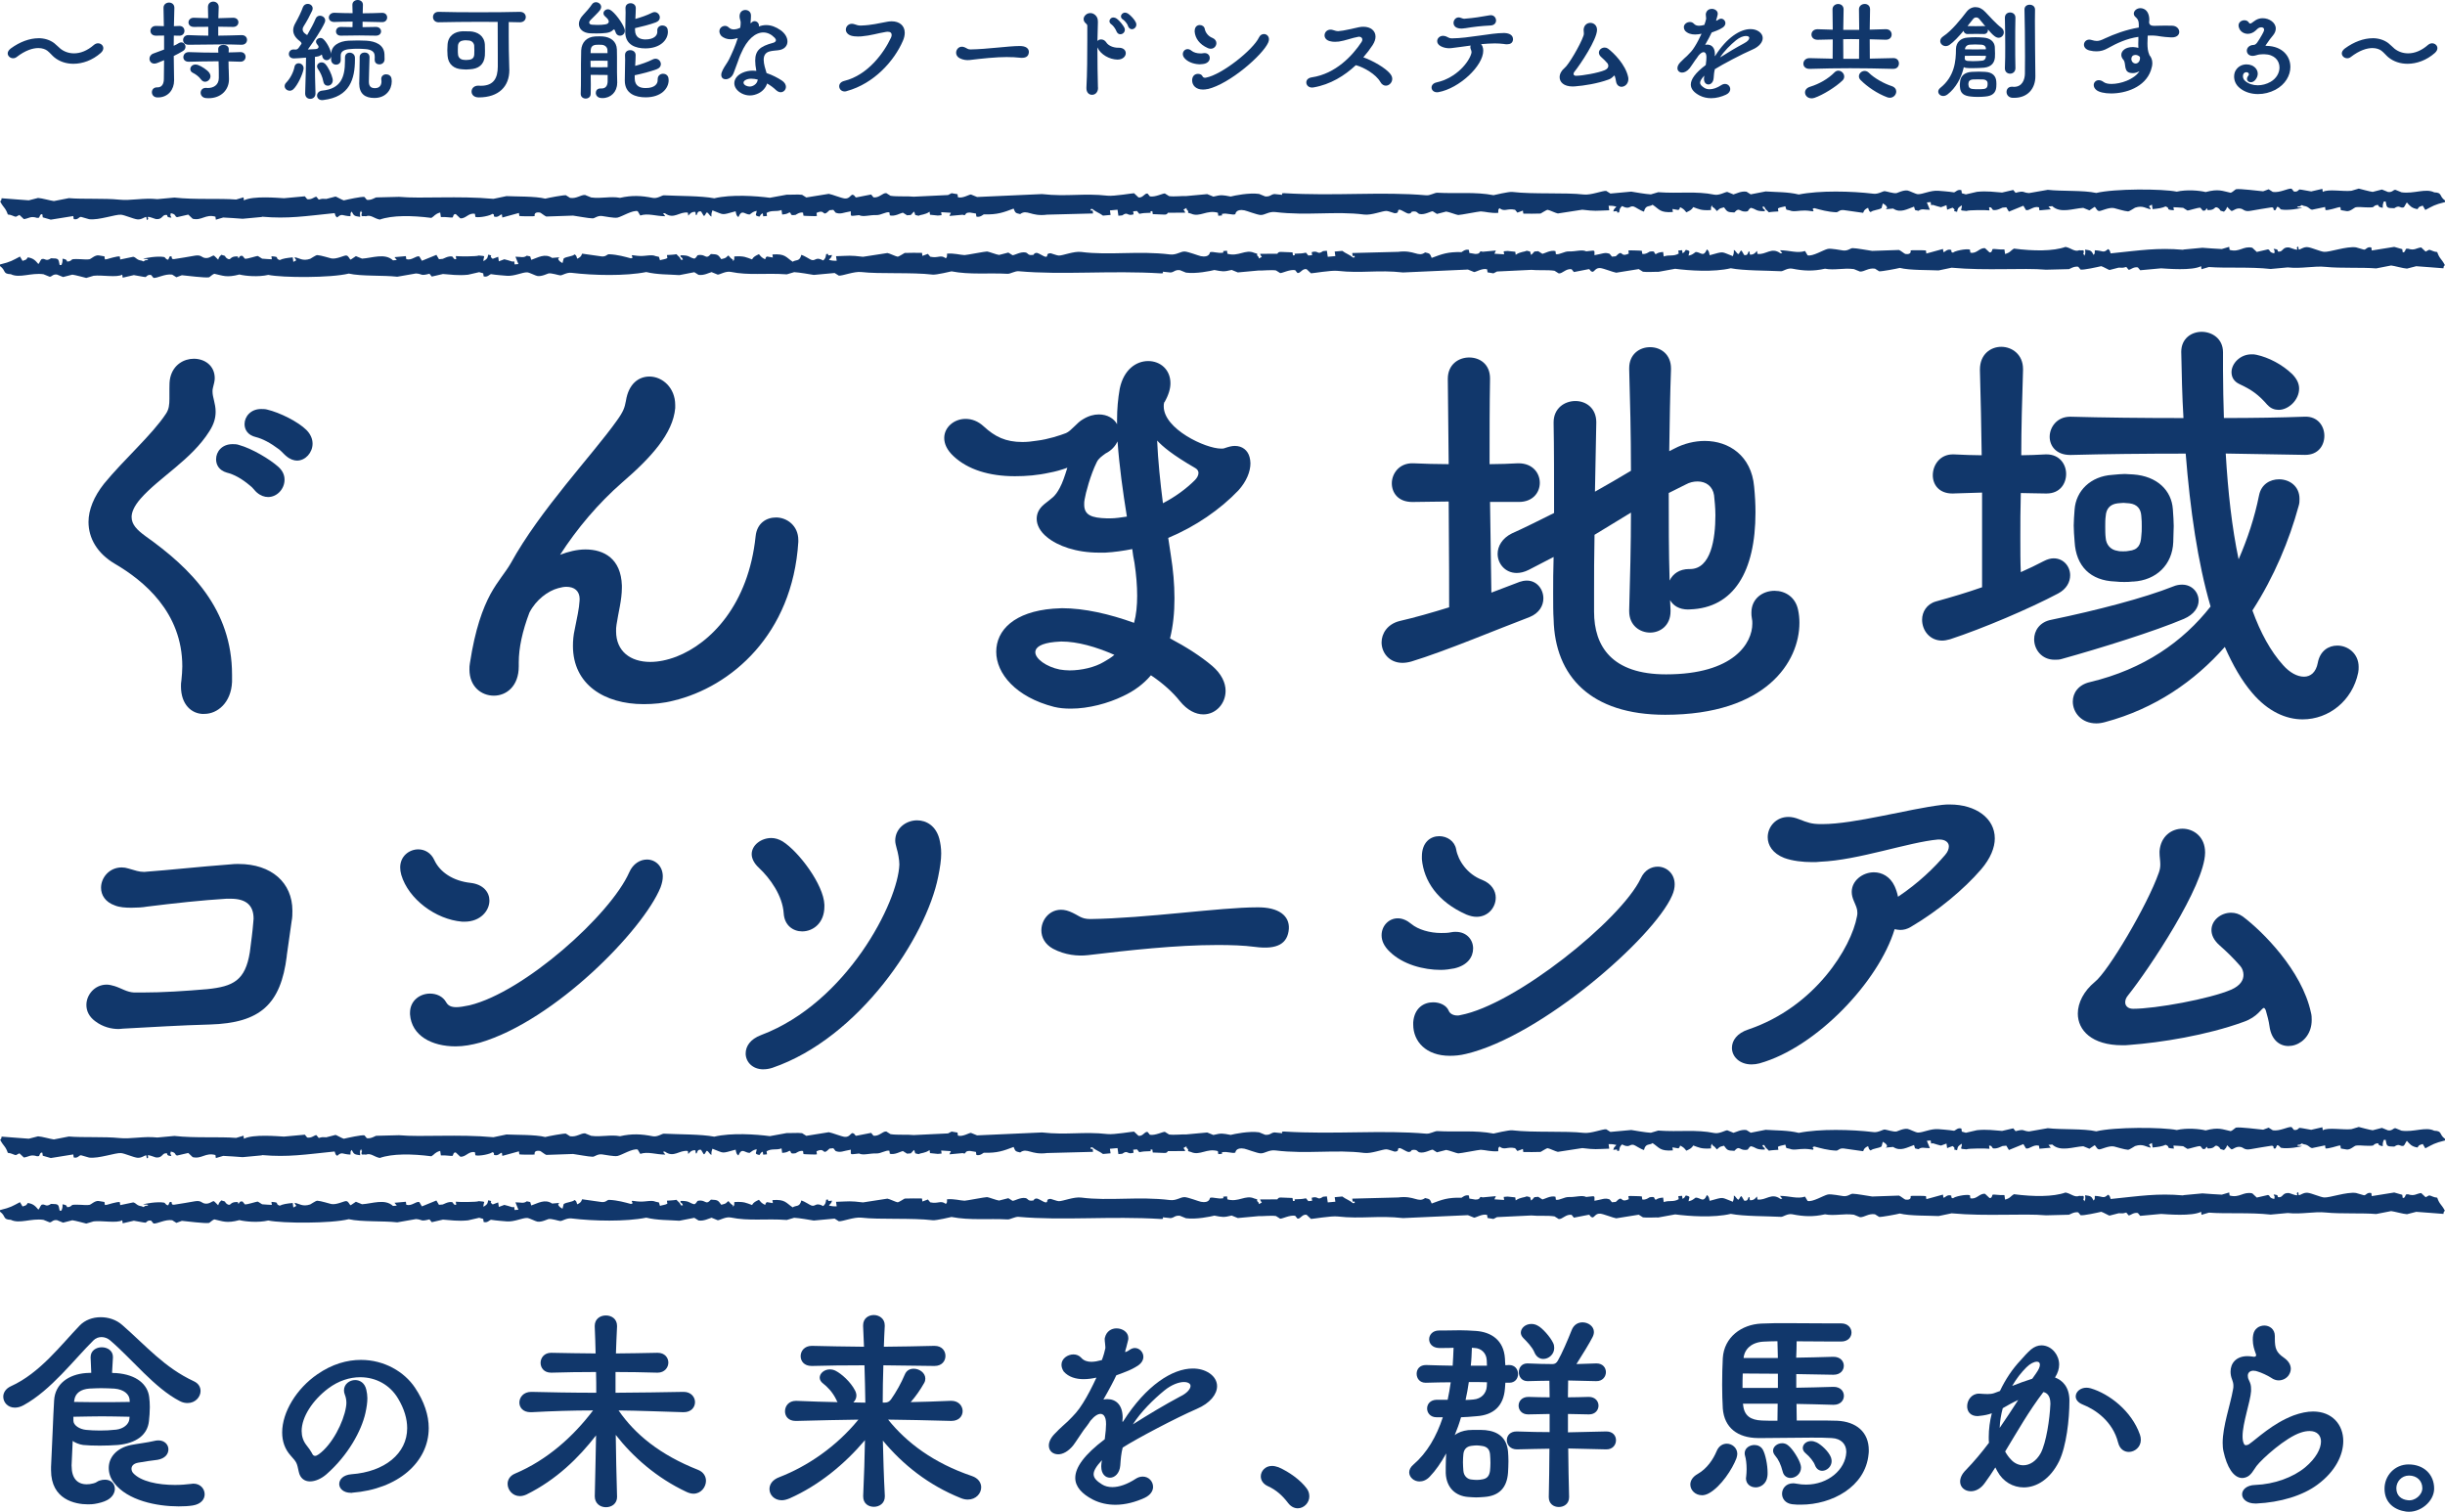 <?xml version="1.0" encoding="UTF-8"?><svg id="b" xmlns="http://www.w3.org/2000/svg" viewBox="0 0 637.59 394.23"><defs><style>.d,.e{fill:#11376b;}.e{fill-rule:evenodd;}</style></defs><g id="c"><path class="d" d="m48.93,365.87c-.63,0-1.31-.11-2.05-.51-6.55-3.36-12.53-11.05-18.17-15.84-.68-.57-1.48-.85-2.22-.85-.8,0-1.54.28-2.11.85-5.13,5.07-11.05,12.99-18.23,16.92-.85.46-1.6.63-2.28.63-1.82,0-3.02-1.37-3.02-2.85,0-1.03.63-2.11,1.99-2.73,7.58-3.42,13.05-10.77,17.95-15.84,1.37-1.42,3.36-2.16,5.47-2.16,1.99,0,4.05.63,5.64,2.05,6.32,5.53,10.94,11.05,18.63,14.64,1.25.57,1.77,1.54,1.77,2.56,0,1.54-1.37,3.13-3.36,3.13Zm-30.25,16.46c0,3.13,1.48,4.73,3.93,4.73.51,0,1.08-.06,1.71-.23.85-.17,1.03-.57,1.65-.74.51-.17.97-.23,1.42-.23,1.6,0,2.56,1.08,2.56,2.39,0,1.03-.63,2.22-2.05,2.96-.85.46-2.16.8-3.25.97-.34.06-.97.11-1.71.11-3.36,0-9.63-1.25-9.63-8.89v-.85c.23-4.1.57-13.73.8-17.32.23-4.44,3.87-6.84,8.32-7.18.46,0,.91-.06,1.37-.06l-.17-3.99v-.11c0-1.71,1.48-2.56,2.91-2.56s2.91.85,2.91,2.51v.17l-.23,3.99c.34.06.68.06,1.08.06,5.41.4,8.2,3.02,8.6,6.21.11.8.17,1.77.17,2.68,0,1.25-.11,2.51-.23,3.65-.4,3.65-3.36,5.75-8.09,6.21-1.54.11-3.19.17-4.73.17-1.71,0-3.25-.06-4.33-.17-.97-.11-2.34-.68-2.73-1.08l-.29,6.32v.28Zm.46-11.85c0,1.2,1.6,2.22,3.3,2.39,1.08.11,2.34.17,3.65.17s2.79-.06,4.22-.23c1.88-.23,3.25-1.37,3.42-2.68,0-.17.06-.46.06-.68-3.19-.06-5.24-.11-7.24-.11s-4.16.06-7.41.11v1.03Zm7.46-8.49c-1.03,0-2.11.06-3.3.11-2.17.17-3.7,1.14-3.93,3.08,0,.11-.06.28-.06.4,3.3.06,5.36.06,7.35.06s3.99,0,7.18-.06c0-.28-.06-.51-.06-.74-.17-1.25-1.42-2.51-3.93-2.73-1.2-.06-2.22-.11-3.25-.11Zm9.46,19.43c-1.31.23-1.77.91-1.77,1.6,0,.4.17.8.4,1.08,1.99,2.22,6.49,3.13,10.94,3.13,1.48,0,2.91-.11,4.27-.28.17,0,.34-.06.51-.06,1.88,0,2.96,1.37,2.96,2.79,0,1.25-.91,2.56-3.13,2.91-1.08.17-2.34.23-3.65.23-5.75,0-13.33-1.54-16.81-6.1-.97-1.2-1.42-2.56-1.42-3.93,0-2.68,1.94-5.18,5.81-5.98,1.71-.34,4.27-.63,5.93-1.03.4-.11.8-.17,1.2-.17,1.65,0,2.62,1.14,2.62,2.34s-.85,2.39-2.85,2.73c-1.03.11-3.82.51-5.01.74Z"/><path class="d" d="m91.82,389.28h-.34c-1.94,0-3.02-1.14-3.02-2.28,0-1.2,1.03-2.39,3.19-2.56,8.66-.63,14.53-5.41,14.53-12.02,0-2.39-.74-5.01-2.39-7.75-2.11-3.53-5.75-5.53-9.86-5.53-2.73,0-5.64.91-8.32,2.91-4.1,3.08-6.95,7.46-6.95,11.11,0,1.37.4,2.62,1.25,3.7.63.8,1.08,1.42,1.42,2.05.17.4.4.74.8.74.29,0,.57-.12.97-.4,3.53-2.51,6.5-8.43,7.12-12.31.06-.4.11-.74.11-1.08,0-.85-.17-1.59-.4-2.16-.17-.4-.23-.8-.23-1.14,0-1.65,1.48-2.68,2.91-2.68,1.25,0,2.51.74,2.91,2.51.17.74.28,1.48.28,2.22,0,1.08-.17,2.34-.51,3.87-1.03,4.61-4.5,11-10.14,15.95-1.37,1.2-2.96,1.88-4.33,1.88s-2.56-.8-2.91-2.51c-.51-2.34-.46-2.39-2.11-4.22-1.54-1.71-2.22-3.76-2.22-6.04,0-5.3,3.76-11.45,9.17-15.16,3.87-2.68,7.75-3.76,11.39-3.76,6.04,0,11.28,3.08,14.07,7.24,2.45,3.65,3.59,7.24,3.59,10.54,0,8.89-8.03,15.95-20,16.86Z"/><path class="d" d="m160.92,390.31c0,1.82-1.42,2.73-2.91,2.73s-2.91-.97-2.91-2.85c.11-5.87.28-11.05.34-15.89-4.5,5.81-10.31,11.56-18.17,15.44-.63.28-1.2.4-1.71.4-1.88,0-3.19-1.6-3.19-3.19,0-1.03.57-2.11,1.94-2.68,8.38-3.53,15.21-9.69,20.34-16.47-5.36,0-10.6.17-16.01.46h-.29c-1.99,0-2.91-1.25-2.91-2.51,0-1.37,1.08-2.79,3.08-2.79h.11c4.44.11,10.54.23,16.86.23,0-1.82,0-3.59-.06-5.41-4.05,0-7.92.06-11.62.17h-.11c-1.82,0-2.73-1.25-2.73-2.56s.97-2.62,2.73-2.62h.11c3.76.11,7.63.11,11.51.17-.06-2.28-.11-4.56-.23-7.01v-.17c0-1.82,1.42-2.73,2.91-2.73s2.91.91,2.91,2.73v.17c-.11,2.45-.23,4.73-.29,7.01,3.47-.06,7.01-.06,10.77-.17h.11c1.88,0,2.79,1.31,2.79,2.56s-.97,2.62-2.79,2.62h-.11c-3.76-.11-7.41-.17-10.88-.17v5.41c6.27-.06,12.53-.11,17.66-.23h.11c1.94,0,2.96,1.37,2.96,2.68s-.97,2.62-2.96,2.62h-.11c-5.93-.17-11.51-.4-16.86-.46,4.27,6.21,10.77,11.57,20.74,15.5,1.42.57,2.05,1.71,2.05,2.85,0,1.65-1.31,3.36-3.25,3.36-.57,0-1.2-.17-1.82-.46-7.81-3.65-14.07-9.23-18.46-14.87.06,4.96.17,10.14.34,16.01v.11Z"/><path class="d" d="m230.36,356.01c-.11,3.3-.17,6.55-.17,9.74h.57c.51,0,1.08-.11,1.65-.91,1.31-1.88,2.56-4.1,3.53-6.38.46-1.14,1.37-1.54,2.34-1.54,1.48,0,3.02,1.08,3.02,2.56,0,.34-.06.74-.29,1.14-1.03,1.82-2.22,3.53-3.53,5.01,3.19-.06,6.55-.17,10.48-.34h.11c1.94,0,2.96,1.37,2.96,2.68s-.97,2.56-2.91,2.56h-.17c-6.55-.17-11.62-.29-16.35-.34,4.84,6.04,11.91,11.34,21.82,14.7,1.71.57,2.45,1.77,2.45,2.96,0,1.6-1.37,3.19-3.48,3.19-.57,0-1.2-.11-1.88-.4-8.37-3.36-15.1-8.72-20.28-14.98.11,4.44.23,9.12.51,14.36v.23c0,1.77-1.42,2.68-2.85,2.68s-2.79-.85-2.79-2.68v-.23c.23-5.36.4-10.03.46-14.47-5.3,6.27-12.02,11.79-19.6,15.16-.8.34-1.48.51-2.11.51-1.94,0-3.19-1.42-3.19-2.91,0-1.2.74-2.45,2.62-3.13,7.18-2.79,14.7-7.81,20.57-14.98-4.67.06-9.69.17-16.18.34h-.17c-1.94,0-2.79-1.25-2.79-2.51,0-1.37.97-2.73,2.85-2.73h.11c3.99.17,7.46.28,10.77.34-.11-.11-.23-.28-.29-.51-1.03-2.17-2.45-3.53-3.48-4.33-.63-.46-.91-1.03-.91-1.54,0-1.14,1.2-2.16,2.62-2.16.51,0,1.08.11,1.6.4,1.42.74,3.82,2.79,5.01,5.13.23.46.34.91.34,1.31,0,.68-.34,1.31-.8,1.77,1.03,0,2.11.06,3.13.06-.06-3.25-.11-6.44-.23-9.74-5.07,0-9.91.06-13.62.17h-.17c-1.94,0-2.85-1.25-2.85-2.56s.97-2.68,2.91-2.68h.11c3.87.11,8.55.17,13.5.23l-.23-5.36v-.23c0-1.82,1.42-2.68,2.79-2.68s2.85.91,2.85,2.68v.23c-.11,1.82-.17,3.59-.23,5.36,4.56-.06,9.06-.11,13.1-.23h.11c1.94,0,2.85,1.31,2.85,2.62s-.91,2.62-2.85,2.62h-.11l-13.27-.17Z"/><path class="d" d="m293.71,351.34c-.17.46-.23.85-.28,1.03,0,.17,0,.23.06.23s.06-.06.11-.06c.23-.06.57-.23,1.2-.68.4-.23.8-.34,1.14-.34,1.2,0,2.22,1.08,2.22,2.28,0,.8-.4,1.6-1.37,2.28-1.03.68-2.11,1.2-3.13,1.59-.91.4-1.82.68-2.56.97-.51,1.14-1.88,3.76-3.36,6.32.34-.06.68-.11,1.03-.11,2.22,0,3.99,1.48,3.99,4.84,0,.28-.06.57-.06.85,0,.17,0,.23.06.23s.11-.06.17-.17c5.93-9.34,12.82-13.73,18.12-13.73,1.65,0,3.13.4,4.39,1.25,1.31.91,1.94,2.11,1.94,3.36,0,2.11-1.82,4.44-5.3,5.92-5.41,2.34-15.55,7.69-19.31,10.08-.4,1.54-.51,2.96-.63,4.67-.17,2.11-1.48,3.19-2.68,3.19s-2.28-.97-2.28-2.91v-.17c0-.28.06-.85.17-1.48-1.48,1.59-2.16,2.73-2.16,3.65,0,1.03.85,1.82,2.22,2.68.74.46,1.65.68,2.68.68,1.77,0,3.87-.74,5.98-2.11.68-.46,1.31-.63,1.94-.63,1.54,0,2.68,1.25,2.68,2.68,0,1.03-.63,2.11-2.17,2.85-2.34,1.08-5.01,1.82-7.63,1.82-1.99,0-4.05-.4-5.93-1.37-2.85-1.48-4.56-3.36-4.56-5.64,0-2.73,2.34-6.04,7.69-10.08.23-1.77.34-2.96.34-3.93,0-1.14-.17-1.77-.57-2.28-.23-.23-.51-.4-.85-.4-.68,0-1.54.46-2.68,1.82-.51.85-1.08,1.54-1.77,2.45-.97,1.37-1.94,2.96-2.73,3.99-1.31,1.59-2.73,2.28-3.87,2.28-1.42,0-2.45-.91-2.45-2.28,0-.85.4-1.88,1.42-2.96,1.71-1.82,2.85-2.68,3.53-3.36,1.71-1.71,2.62-2.62,3.93-4.73,1.2-1.88,2.45-4.33,3.53-6.67-1.03.23-2.17.4-3.36.4-1.94,0-3.87-.51-5.18-2-.4-.63-.57-1.2-.57-1.77,0-1.59,1.6-2.68,3.13-2.68.74,0,1.48.29,1.99.85.68.8,1.65,1.08,2.68,1.08.4,0,.85-.06,1.25-.12l1.48-.34c.46-1.2.74-2.28.91-3.08v-.34c0-.57-.17-1.37-.17-1.99,0-.17,0-.28.06-.46.4-1.65,1.71-2.39,3.02-2.39,1.54,0,3.08.97,3.08,2.51,0,.17,0,.4-.06.57l-.46,1.82Zm14.19,12.76c1.71-.85,2.56-1.94,2.56-2.68,0-.23-.06-.4-.23-.57-.29-.28-.8-.46-1.48-.46-1.31,0-3.25.68-5.13,2.22-2.79,2.28-6.15,5.58-8.2,8.83,4.05-2.56,8.2-5.07,12.48-7.35Z"/><path class="d" d="m341.44,390.19c0,1.71-1.42,3.13-3.02,3.13-.85,0-1.77-.4-2.51-1.37-1.48-1.94-3.08-3.42-5.36-4.44-1.2-.57-1.77-1.54-1.77-2.51,0-1.37,1.14-2.73,2.91-2.73.51,0,1.08.11,1.71.34,2.79,1.2,5.81,3.42,7.35,5.53.51.68.68,1.37.68,2.05Z"/><path class="d" d="m377.11,379.03c-1.31,2.39-2.73,4.44-4.27,6.04-.85.91-1.82,1.25-2.68,1.25-1.42,0-2.68-1.08-2.68-2.39,0-.63.34-1.37,1.08-1.99,3.59-3.08,6.04-7.35,7.69-12.36h-1.65c-1.59,0-2.45-1.14-2.45-2.28s.8-2.22,2.45-2.28h2.91c.34-1.48.57-3.02.8-4.56-2.05,0-4.16.06-6.44.12h-.11c-1.54,0-2.34-1.14-2.34-2.34s.8-2.28,2.45-2.28c2.39.11,4.67.11,6.95.17.11-1.54.17-3.08.23-4.67-.91.06-1.82.06-2.73.06h-1.08c-1.77-.06-2.56-1.2-2.56-2.28,0-1.14.91-2.28,2.56-2.28h1.03c1.65,0,2.96-.06,4.44-.06,1.2,0,2.45.06,4.16.17,3.93.28,7.29,2.34,7.58,7.24,0,.57.06,1.08.11,1.71.29,0,.57-.06.91-.06h.06c1.54,0,2.34,1.14,2.34,2.34s-.8,2.28-2.28,2.28h-1.03l-.11,1.48c-.34,4.67-3.08,6.95-7.35,7.24-1.65.17-2.91.23-4.1.28-.46,1.6-1.03,3.19-1.65,4.67.91-.74,2.11-1.14,3.47-1.31.68-.06,1.48-.06,2.28-.06s1.6,0,2.28.06c3.3.34,5.53,1.99,5.87,5.58.06.8.11,1.65.11,2.51,0,1.03-.06,2.11-.11,3.02-.28,3.82-2.22,6.04-6.21,6.32-.85.06-1.48.11-2.11.11s-1.25-.06-2.05-.11c-3.25-.23-5.7-2.34-5.87-6.21v-1.54c0-1.25.06-2.34.11-3.53v-.06Zm11.45,4.5c.06-.63.11-1.37.11-2.05,0-.8-.06-1.6-.11-2.28-.11-1.03-.57-1.99-2.22-2.16-.4-.06-.85-.12-1.31-.12-.4,0-.85.06-1.37.12-1.25.17-1.94.97-2.05,2.16-.06.63-.11,1.37-.11,2.11s.06,1.54.11,2.22c.11,1.48,1.2,2.22,2.05,2.28.46.06.97.11,1.48.11s1.03-.06,1.54-.17c1.2-.23,1.71-.97,1.88-2.22Zm-5.53-23.13c-.23,1.6-.51,3.19-.85,4.67.68,0,1.31-.06,2.05-.12,2.11-.17,3.36-1.65,3.48-3.36,0-.34.06-.74.06-1.14-1.6-.06-3.13-.06-4.73-.06Zm4.73-4.27c0-.51-.06-1.03-.06-1.48-.11-1.94-1.6-3.08-3.13-3.13-.29,0-.51-.06-.74-.06-.06,1.59-.11,3.13-.29,4.67h4.22Zm21.19,21.59c.06,4.44.11,8.77.23,12.59v.11c0,1.71-1.31,2.56-2.68,2.56s-2.62-.85-2.62-2.56v-.11c.06-3.65.17-8.03.17-12.53-2.39,0-5.07.12-8.43.17h-.06c-1.71,0-2.62-1.2-2.62-2.39s.85-2.28,2.56-2.28h.11c3.42.12,6.04.17,8.49.17v-4.73l-5.53.11h-.11c-1.6,0-2.45-1.14-2.45-2.28s.85-2.28,2.56-2.28c1.99.06,3.82.11,5.53.11,0-1.54-.06-3.02-.06-4.33-1.6,0-3.36.06-5.64.11h-.06c-1.54,0-2.28-1.2-2.28-2.34s.74-2.28,2.22-2.28h.11c2.56.11,4.61.17,6.49.17.57,0,1.03-.28,1.37-.91,1.03-1.77,2.56-5.3,3.59-7.92.57-1.48,1.71-2.05,2.85-2.05,1.48,0,2.96,1.03,2.96,2.51,0,.4-.11.85-.34,1.31-.74,1.48-2.79,4.84-4.22,7.06l5.13-.17h.11c1.65,0,2.45,1.14,2.45,2.28s-.85,2.39-2.56,2.34l-7.29-.17c0,1.42-.06,2.91-.06,4.39,1.71,0,3.42-.06,5.41-.11h.06c1.65,0,2.51,1.14,2.51,2.28s-.85,2.28-2.45,2.28h-.11l-5.41-.11v4.79l9.91-.23h.11c1.71,0,2.51,1.14,2.51,2.28,0,1.2-.85,2.45-2.62,2.39l-9.86-.23Zm-8.83-25.12c-.63-1.42-1.94-2.73-2.85-3.65-.46-.46-.68-.97-.68-1.42,0-1.2,1.2-2.28,2.73-2.28.51,0,1.14.11,1.71.46,1.14.57,3.25,2.91,3.99,4.5.23.46.28.91.28,1.31,0,1.65-1.42,2.85-2.85,2.85-.91,0-1.82-.51-2.34-1.77Z"/><path class="d" d="m443.81,389.91c-1.71,0-3.02-1.31-3.02-2.79,0-.97.57-1.99,1.88-2.73,2.51-1.42,4.1-3.88,4.96-5.93.57-1.42,1.65-1.99,2.68-1.99,1.37,0,2.73,1.08,2.73,2.68,0,.34-.12.74-.23,1.14-1.03,2.73-3.99,7.35-7.18,9.12-.63.34-1.25.51-1.82.51Zm24.61-31.62v3.59c2.96-.06,6.27-.11,9.63-.23h.11c1.77,0,2.68,1.14,2.68,2.34s-.91,2.34-2.68,2.34h-.11c-3.36-.11-6.61-.17-9.57-.23,0,1.59.06,3.08.06,4.33h5.35c1.77,0,3.48,0,5.18.06,4.96.23,8.26,2.91,8.26,7.69,0,.34,0,.68-.06,1.03-.8,8.55-9.63,13.16-17.6,13.16-.8,0-1.54,0-2.34-.11-1.77-.23-2.62-1.48-2.62-2.73,0-1.37,1.03-2.73,2.91-2.73.28,0,.63.06.91.11.85.17,1.65.23,2.45.23,5.76,0,10.25-3.93,10.48-8.38v-.23c0-1.82-1.25-3.42-3.82-3.53-1.6-.11-3.42-.11-5.36-.11-3.93,0-8.26.11-12.36.11h-1.54c-5.24-.06-8.72-2.68-9.12-7.69-.11-1.88-.17-4.04-.17-6.21,0-2.45.06-4.9.17-6.95.34-5.47,4.9-8.77,10.03-9,2.11-.11,4.39-.11,6.72-.11,3.99,0,8.09.06,11.45.06h2.68c1.77,0,2.68,1.2,2.68,2.39s-.91,2.34-2.68,2.34h-1.94c-2.79,0-6.27-.06-9.68-.06,0,1.37-.06,2.85-.12,4.27,3.02-.06,6.27-.11,9.63-.23h.06c1.82,0,2.73,1.14,2.73,2.34s-.91,2.34-2.68,2.34h-.11l-9.63-.17Zm-4.79-.06c-5.3-.06-8.03-.06-9.17-.06-.06,1.25-.06,2.51-.06,3.76h9.23v-3.7Zm-9.12,7.81c0,.17.06.28.06.4.29,2.79,1.99,3.87,4.9,3.99,1.31.06,2.68.06,4.04.06,0-1.31.06-2.79.06-4.44h-9.06Zm9-16.29c-1.31,0-2.56.06-3.65.11-3.08.17-4.96,1.94-5.18,4.27h8.94l-.11-4.39Zm-5.7,38.11c-1.31,0-2.51-.85-2.51-2.39,0-.11.06-.28.06-.46.06-.63.11-1.25.11-1.88,0-1.42-.17-2.73-.4-3.47-.06-.23-.11-.46-.11-.68,0-1.37,1.31-2.17,2.56-2.17.85,0,1.71.4,2.17,1.2.68,1.2,1.25,3.93,1.25,6.04,0,.34,0,.68-.06.97-.23,1.88-1.71,2.85-3.08,2.85Zm9.12-2.45c-.91,0-1.77-.51-2.05-1.65-.51-1.94-1.08-3.13-2-4.22-.34-.4-.51-.85-.51-1.25,0-1.08,1.14-1.94,2.39-1.94.51,0,1.08.17,1.54.57,1.14.85,2.91,3.65,3.25,5.07.06.23.11.51.11.74,0,1.6-1.42,2.68-2.73,2.68Zm6.38-3.3c-.34-.97-1.42-2.28-2.39-3.08-.57-.46-.8-.97-.8-1.42,0-.97.91-1.82,2.17-1.82.46,0,.91.11,1.42.34,1.2.57,3.19,2.39,3.76,3.93.11.34.17.63.17.97,0,1.42-1.25,2.51-2.45,2.51-.74,0-1.48-.4-1.88-1.42Z"/><path class="d" d="m520.32,382.67c-.85,1.37-1.77,2.73-2.73,4.04-1.08,1.54-2.45,2.17-3.65,2.17-1.54,0-2.79-1.03-2.79-2.51,0-.91.4-1.94,1.48-3.02,2.16-2.22,4.16-4.62,6.04-7.12-.06-.46-.06-.97-.06-1.48,0-2.05.28-4.16.8-6.21-.91.34-1.99.57-3.19.68-.17,0-.34.06-.51.06-1.94,0-2.73-1.25-2.73-2.56,0-1.59,1.14-3.3,3.08-3.3h.11c.74.06,1.48.11,2.17.11.57,0,1.14-.06,1.65-.23l1.54-.57c1.42-3.02,3.3-5.81,5.41-8.03.85-.97,1.71-1.94,2.68-2.79.91-.74,1.82-1.08,2.73-1.08,1.37,0,2.62.68,3.48,1.77.68.85,1.14,1.99,1.14,3.25,0,1.08-.34,2.22-1.08,3.36,1.99.74,3.76,2.51,3.76,6.04,0,4.96-.8,11.85-2.68,15.78-2.34,4.73-5.92,6.84-9.23,6.84-2.79,0-5.41-1.48-6.89-4.22l-.51-.97Zm1.94-15.44c-.46,1.71-.74,3.42-.8,5.13,1.65-2.39,3.25-4.84,4.84-7.29-1.48.68-2.79,1.42-3.87,2.05l-.17.11Zm12.42-1.31c0-1.88-.85-2.73-1.82-2.91-3.76,4.9-6.78,10.25-9.97,15.5.4.74.91,1.48,1.54,2.11.85.97,2.05,1.48,3.19,1.48,1.65,0,3.36-1.03,4.56-3.19,1.42-2.73,2.34-8.83,2.51-12.82v-.17Zm-3.76-7.75c.74-1.03,1.03-1.77,1.03-2.28,0-.57-.29-.8-.8-.8-.68,0-1.71.46-2.73,1.48-1.31,1.31-2.62,2.96-3.7,4.84,1.71-.68,3.42-1.31,5.24-1.88l.97-1.37Zm21.42,18c-1.37-5.47-5.87-8.6-9.23-9.91-1.25-.51-1.82-1.31-1.82-2.11,0-1.2,1.2-2.28,2.79-2.28.34,0,.74.06,1.14.17,4.79,1.42,10.65,5.87,12.82,12.08.17.46.23.91.23,1.37,0,1.88-1.6,3.13-3.13,3.13-1.2,0-2.39-.74-2.79-2.45Z"/><path class="d" d="m587.71,357.43c-.97,0-1.54.51-1.54,1.31,0,.34.06.74.28,1.14.46.97.57,1.42.57,2.34v.57c-.17,2.68-2.22,8.32-2.22,11.74,0,.85.11,1.54.4,2.05.11.23.28.28.51.28s.46-.06.74-.23c1.08-.74,2.62-2.11,4.56-3.53,1.94-1.42,4.27-2.91,7.06-3.99,1.88-.68,3.59-1.03,5.13-1.03,4.96,0,7.86,3.42,7.86,7.69,0,3.65-2.05,7.92-6.67,11.34-3.88,2.91-9.74,4.67-15.95,4.96h-.34c-2.22,0-3.42-1.2-3.42-2.39s1.14-2.39,3.42-2.45c4.96-.17,9.91-1.99,13.05-4.61,2.79-2.34,4.1-4.84,4.1-6.72,0-1.59-1.03-2.73-2.96-2.73-.68,0-1.42.11-2.28.4-3.93,1.25-10.08,6.78-11.57,8.72-.8,1.08-1.42,2.51-2.79,2.96-.34.11-.63.17-.91.17-2.34,0-4.04-2.96-4.9-6.89-.17-.68-.23-1.48-.23-2.28,0-4.33,2-9.91,2.68-13.79.12-.4.12-.8.12-1.14,0-.51-.12-1.03-.34-1.59-.28-.68-.4-1.37-.4-2.05,0-2.16,1.42-4.04,4.44-4.04.4,0,.8.06,1.25.11.17,0,.28.06.4.06.46,0,.57-.23.57-.4,0-.11,0-.23-.06-.34-.4-1.08-.8-2.28-.8-3.65,0-.46,0-.91.11-1.37.29-1.6,1.6-2.39,2.91-2.39s2.73.91,2.73,2.73v.68c0,2.51.34,3.59,2.34,4.96,1.31.91,1.82,1.94,1.82,2.91,0,.63-.23,1.2-.57,1.71-.57.8-1.54,1.31-2.62,1.31-.63,0-1.31-.23-1.94-.68-.85-.57-2.62-1.37-3.42-1.6-.4-.17-.8-.23-1.14-.23Z"/><path class="d" d="m627.46,394.18c-2.91-.4-5.64-2.16-5.64-5.98,0-3.36,2.62-6.32,6.27-6.32,3.93,0,6.67,2.56,6.67,6.32,0,3.3-3.65,6.44-7.29,5.98Zm.74-9.4c-1.94,0-3.3,1.6-3.3,3.3,0,2.05,1.42,2.96,2.96,3.13,1.88.28,3.82-1.37,3.82-3.13,0-1.94-1.42-3.3-3.48-3.3Z"/><path class="d" d="m10.01,9.96c1.56,0,2.97.43,4.1,1.27.58.46,1.1,1.01,1.65,1.47.98.78,2.22,1.21,3.55,1.21,1.67,0,3.46-.69,5.17-2.19.35-.29.72-.43,1.07-.43.75,0,1.39.55,1.39,1.27,0,.4-.2.84-.69,1.27-2.14,1.88-4.71,2.8-7.1,2.8-1.85,0-3.61-.55-5.02-1.71-.46-.37-1.18-1.24-1.79-1.7-.49-.37-1.3-.69-2.34-.69-1.44,0-3.38.58-5.66,2.34-.29.23-.61.32-.92.32-.75,0-1.41-.58-1.41-1.27,0-.4.23-.84.78-1.27,2.4-1.76,4.97-2.68,7.25-2.68Z"/><path class="d" d="m42.76,9.27c-.78,0-1.53.03-2.05.03h-.06c-.95,0-1.42-.61-1.42-1.24s.46-1.3,1.42-1.3h.06c.55.03,1.24.06,2.02.06l-.09-4.74c-.03-.92.72-1.41,1.44-1.41s1.39.46,1.39,1.36v.06c-.06,1.62-.09,3.21-.12,4.74.49,0,.95-.03,1.39-.06h.06c.87,0,1.3.64,1.3,1.27s-.43,1.27-1.3,1.27h-.06c-.43,0-.92-.03-1.41-.03-.03,1.07-.03,1.76-.03,2.66.49-.2.95-.46,1.36-.72.2-.11.4-.17.61-.17.64,0,1.1.55,1.1,1.15,0,.38-.17.81-.66,1.1-.66.43-1.56.87-2.4,1.3,0,.87.03,1.96.03,2.34,0,.46.03,2.95.06,3.93v.12c0,2.34-1.53,4.42-4.21,4.42h-.17c-.95-.03-1.41-.69-1.41-1.36s.46-1.27,1.33-1.27h.17c1.18,0,1.62-1.04,1.62-2.17,0-1.01.03-2.77.06-4.91-.58.26-1.18.49-1.76.72-.29.11-.55.17-.78.17-.81,0-1.27-.64-1.27-1.27,0-.55.32-1.1,1.01-1.36.98-.35,1.91-.69,2.8-1.04v-3.64Zm11.55-2.28c-1.18.03-2.4.03-3.75.03-.95,0-1.41-.58-1.41-1.18s.49-1.21,1.36-1.21h.06c1.36.06,2.57.09,3.72.12,0-.92-.03-1.88-.06-2.86v-.06c0-.95.69-1.41,1.39-1.41s1.41.49,1.41,1.41v.06l-.09,2.86c1.21-.03,2.42-.06,3.81-.12h.06c.9,0,1.36.58,1.36,1.18s-.46,1.21-1.36,1.21h-.06c-1.39-.03-2.63-.06-3.84-.06v2.34c1.85-.03,3.78-.06,6.06-.14h.09c.9,0,1.36.61,1.36,1.24s-.46,1.27-1.39,1.27h-.06c-1.79-.06-3.41-.09-4.94-.09-3.03,0-5.72.09-8.86.09-.98,0-1.42-.61-1.42-1.24s.46-1.27,1.33-1.27h.09c1.88.09,3.52.11,5.14.14v-2.31Zm5.28,9.04c0,1.5.06,2.31.06,2.31l.06,2.19v.17c0,2.66-1.99,4.91-5.34,4.91-.2,0-.4,0-.61-.03-.98-.06-1.44-.75-1.44-1.39s.46-1.27,1.3-1.27h.2c.12,0,.26.03.38.03,1.44,0,2.86-.75,2.86-2.63v-.69c0-.66,0-1.85-.06-3.64h-1.33c-2.08,0-4.1.06-6.38.11h-.09c-.95,0-1.39-.58-1.39-1.18,0-.66.49-1.33,1.41-1.33h.06c2.71.11,5.08.14,7.65.14-.03-.29-.03-.55-.03-.87v-.06c0-.75.69-1.1,1.36-1.1s1.39.35,1.39,1.1v.06c-.03.29-.03.55-.03.81.95,0,1.96-.06,3.03-.09h.06c.89,0,1.33.61,1.33,1.24s-.46,1.27-1.33,1.27h-.06l-3.06-.09Zm-7.19,4.68c-.46-.69-1.44-1.41-2.08-1.7-.49-.23-.69-.61-.69-.98,0-.61.52-1.21,1.36-1.21.17,0,.38.06.61.11.92.32,2.51,1.33,3,2.08.2.29.29.58.29.87,0,.78-.69,1.44-1.41,1.44-.38,0-.75-.17-1.07-.61Z"/><path class="d" d="m75.53,23.65c-.69,0-1.3-.55-1.3-1.18,0-.32.12-.64.43-.95.98-1.01,1.85-2.6,2.14-4.1.12-.64.58-.92,1.07-.92.63,0,1.3.49,1.3,1.3,0,.09,0,.17-.03.29-.26,1.41-1.53,4.13-2.63,5.17-.32.29-.64.4-.98.4Zm22.17-8.11c0-.2.03-.38.03-.55s-.03-.35-.03-.55c-.06-1.13-1.21-1.56-2.42-1.64-.64-.06-1.36-.09-2.05-.09s-1.39.03-1.96.09c-1.3.09-2.42.49-2.42,1.64v1.24c0,.78-.58,1.18-1.21,1.18s-1.27-.43-1.3-1.33c0-.26.03-.55.03-.81-.12.52-.55.87-.95.95-.09.03-.17.03-.23.03-.46,0-.92-.29-1.1-.84-.09-.46-.14-.61-.2-.61-.14,0-.4.43-1.3.52l-.46.06v2.2c0,1.82.03,3.84.14,7.27v.06c0,.95-.66,1.42-1.36,1.42s-1.33-.46-1.33-1.42v-.06c.14-4.59.2-6.78.23-9.27-1.21.11-2.4.17-3.09.2h-.09c-.9,0-1.3-.58-1.3-1.15s.43-1.18,1.18-1.18h.09c.17.03.35.03.55.03.35-.03.61-.26.78-.52.2-.26.4-.55.61-.87.06-.09.09-.14.09-.23,0-.11-.12-.26-.2-.37-.14-.17-.38-.32-.55-.46-.98-.81-1.42-1.7-1.42-2.6,0-.64.23-1.27.58-1.88.81-1.44,1.53-2.92,1.93-4.07.23-.64.75-.92,1.27-.92.66,0,1.3.46,1.3,1.18,0,.2-.06.4-.14.61-.69,1.47-1.36,2.71-2.19,4.01-.2.29-.29.58-.29.84,0,.43.23.84.72,1.18l.46.32c.89-1.53,1.73-3.09,2.22-4.3.23-.52.66-.75,1.1-.75.69,0,1.39.49,1.39,1.24,0,.17-.06.38-.14.58-.81,1.82-2.8,4.79-4.39,6.99l2.05-.11c.49-.03.75-.29.75-.58,0-.17-.09-.35-.26-.52l-.09-.11c-.23-.26-.32-.49-.32-.72,0-.55.58-.98,1.16-.98.26,0,.49.09.69.26.95.81,1.94,2.74,2.11,3.9,0-2.17,2.11-3.32,4.53-3.44.75-.03,1.59-.06,2.48-.06.72,0,1.44.03,2.14.06,2.37.14,4.62,1.04,4.74,3.52.03.49.03.92.03,1.36-.03.87-.69,1.3-1.36,1.3-.61,0-1.21-.37-1.21-1.15v-.09Zm-5.14,0c0,5.02-1.33,9.73-8.23,10.54-.12,0-.2.03-.29.03-.92,0-1.36-.58-1.36-1.18s.46-1.21,1.33-1.3c4.82-.46,5.95-3.41,5.95-7.74v-.89c0-.87.61-1.27,1.24-1.27s1.36.46,1.36,1.33v.49Zm-8.26,5.66c-.2-1.15-.78-2.39-1.39-3.23-.17-.23-.23-.46-.23-.66,0-.58.55-1.04,1.18-1.04.32,0,.66.11.95.4.84.89,1.67,2.71,1.91,3.81.03.14.06.29.06.43,0,.92-.66,1.44-1.3,1.44-.55,0-1.04-.35-1.18-1.16Zm13.71-11.9c-1.56-.03-2.97-.06-4.33-.06-1.67,0-3.23.03-4.79.06h-.03c-.84,0-1.24-.55-1.24-1.1,0-.61.43-1.18,1.24-1.18h.03c1.07.03,2.05.06,3.03.06,0-.29.03-.84.03-1.44-1.62,0-3.23.03-4.73.09h-.06c-.95,0-1.41-.58-1.41-1.16s.49-1.24,1.41-1.24h.06c1.53.06,3.12.11,4.73.11l-.06-2.14v-.03c0-.84.69-1.27,1.39-1.27s1.36.43,1.36,1.24v.06c-.03.78-.06,1.5-.06,2.17,1.73,0,3.44-.06,5.05-.12h.06c.87,0,1.27.61,1.27,1.21s-.43,1.21-1.27,1.21h-.06c-1.59-.06-3.32-.09-5.08-.11v1.42c1.1,0,2.19-.03,3.46-.06h.03c.87,0,1.33.58,1.33,1.15s-.43,1.13-1.33,1.13h-.03Zm-4.33,12.33c.03-1.73.11-3.78.11-5.95v-.81c0-.78.66-1.18,1.3-1.18s1.27.38,1.27,1.21v.06c-.06,2.89-.17,4.99-.17,6.32,0,1.24.55,1.71,1.59,1.71,1.15,0,1.7-.72,1.7-1.73,0-.11,0-.23-.03-.38,0-.09-.03-.17-.03-.26,0-.84.63-1.24,1.27-1.24s1.3.37,1.41,1.15c.03.23.06.46.06.66,0,2.17-1.5,4.36-4.53,4.36-2.4,0-3.96-1.04-3.96-3.84v-.09Z"/><path class="d" d="m132.82,18.04v.26c0,4.19-2.71,7.1-7.97,7.1-1.3,0-1.88-.75-1.88-1.53s.61-1.53,1.73-1.53h.14c.2,0,.38.03.55.03,3.44,0,4.39-2.11,4.42-4.99v-3.09c0-2.74,0-5.95-.03-8.57-1.47-.03-2.97-.03-4.51-.03-3.96,0-7.91.06-10.86.12h-.06c-.95,0-1.44-.69-1.44-1.36s.46-1.36,1.44-1.36h.06c2.86.09,6.73.11,10.57.11s7.71-.03,10.54-.11h.06c1.01,0,1.53.66,1.53,1.36s-.52,1.36-1.53,1.36h-.06l-2.86-.06v3.87c0,1.27,0,2.51.03,3.55l.12,4.88Zm-10.34-9.87c2.08.09,3.81,1.18,3.96,3.44.03.49.03,1.13.03,1.73,0,.43,0,.86-.03,1.18-.2,2.37-1.67,3.44-3.93,3.55-.35.03-.66.06-.98.06s-.66-.03-.98-.06c-2.14-.09-3.67-1.27-3.84-3.55-.03-.4-.06-.92-.06-1.41,0-.52.03-1.04.06-1.44.14-2.34,1.82-3.44,3.93-3.52.64,0,1.15,0,1.85.03Zm1.21,4.85c0-.43,0-.87-.03-1.16-.09-.69-.64-1.24-1.41-1.3-.26-.03-.55-.06-.81-.06-.17,0-.35.03-.49.03-.87.09-1.44.49-1.53,1.39-.03.26-.03.64-.03,1.04,0,.46,0,.98.06,1.33.09.72.64,1.21,1.36,1.3.23.03.46.06.69.06s.49-.03.78-.06c.95-.09,1.33-.61,1.39-1.3.03-.37.03-.84.03-1.27Z"/><path class="d" d="m158.75,5.6c0-.06-.03-.11-.03-.17-.03-.11-.09-.26-.17-.38-.23-.29-.46-.52-.69-.72-.35-.29-.49-.58-.49-.87,0-.55.55-1.04,1.18-1.04.17,0,.38.06.55.14,1.18.63,3.26,3.43,3.75,4.96.06.17.09.35.09.52,0,.78-.64,1.27-1.27,1.27-.49,0-.98-.29-1.18-1.01-.03-.09-.06-.2-.12-.32-.06-.17-.14-.29-.26-.29-.09,0-.17.03-.29.17-.38.4-.95.61-1.67.72-.87.11-1.76.14-2.57.14-.64,0-1.18-.03-1.59-.03-1.91-.06-3.03-1.13-3.03-2.45,0-.75.38-1.59,1.13-2.37.55-.55,1.82-2.02,2.22-2.66.29-.46.69-.64,1.1-.64.69,0,1.36.55,1.36,1.24,0,.26-.09.52-.29.81-.49.69-1.88,1.96-2.51,2.63-.23.23-.32.43-.32.64,0,.29.26.52.75.55.4.03.89.06,1.39.06.72,0,1.44-.03,2.05-.14.69-.09.92-.43.92-.78Zm2.19,16.05c0,2.31-1.65,3.93-3.84,3.93-.14,0-.29-.03-.43-.03-.87-.09-1.3-.72-1.3-1.33s.4-1.15,1.18-1.15h.35c1.04,0,1.53-.72,1.56-1.82v-1.7c-1.1-.03-2.08-.03-3.09-.03h-1.33c0,.92.03,1.82.03,2.66s-.03,1.62-.03,2.28c0,.84-.66,1.24-1.3,1.24s-1.3-.4-1.3-1.21v-.06c.06-1.33.06-3.03.06-4.77v-2.94c0-1.42.03-2.69.06-3.58.12-2.14,1.47-3.49,3.61-3.64.4-.03.75-.03,1.13-.03.26,0,.55,0,.87.03,2.05.17,3.61,1.24,3.7,3.38.03.66.03,1.33.03,1.99v3.96c0,.66.03,1.96.06,2.71v.11Zm-2.48-5.8c-.81,0-1.53-.03-2.25-.03s-1.44.03-2.22.03c0,.55.03,1.1.03,1.67.78.03,1.5.03,2.22.03s1.44,0,2.22-.03v-1.67Zm-.03-1.99c0-.29-.03-.58-.03-.87-.03-.58-.52-1.21-1.41-1.3-.26-.03-.55-.03-.84-.03s-.55,0-.78.03c-.87.09-1.27.58-1.33,1.33-.03.26-.03.52-.03.84h4.42Zm13.08,6.76c0-.92.72-1.39,1.41-1.39.64,0,1.24.38,1.39,1.1.03.2.06.37.06.58,0,2.11-1.88,4.47-6.01,4.47-2.54,0-5.43-.86-5.43-4.39,0-1.39.09-3.67.09-5.4,0-.43-.03-.84-.03-1.18v-.06c0-.87.66-1.27,1.36-1.27s1.41.43,1.41,1.3c0,.69-.06,1.73-.12,2.8,1.56-.43,3.18-.98,4.62-1.7.23-.11.46-.17.69-.17.78,0,1.39.69,1.39,1.42,0,.52-.32,1.04-1.1,1.33-1.67.61-3.87,1.18-5.72,1.56v.86c.03,2.02,1.44,2.48,2.8,2.48h.09c2.37,0,3.09-1.13,3.09-2.02v-.32Zm-.12-12.65c0-.89.66-1.33,1.36-1.33.61,0,1.24.35,1.36,1.07.03.2.06.4.06.58,0,2.11-1.96,4.33-5.89,4.33-2.45,0-5.23-.87-5.23-4.27,0-1.33.09-3.46.09-5.08,0-.4-.03-.81-.03-1.13v-.06c0-.84.66-1.24,1.33-1.24s1.36.43,1.36,1.27c0,.72-.06,1.76-.11,2.83,1.47-.43,2.97-.92,4.36-1.62.23-.12.46-.17.66-.17.75,0,1.36.69,1.36,1.39,0,.52-.29,1.01-1.07,1.3-1.56.58-3.64,1.1-5.4,1.5v.52c.03,1.93,1.36,2.4,2.66,2.43,2.37,0,3.15-1.1,3.15-1.96v-.35Z"/><path class="d" d="m193.11,14.2c-.26.61-.49,1.27-.72,1.93-.29.84-.81,2.2-1.07,2.89-.4,1.1-1.33,1.65-2.08,1.65-.63,0-1.15-.38-1.15-1.13,0-.38.11-.78.38-1.3.49-1.01,1.21-1.85,1.7-2.86.72-1.5,1.62-3.46,2.22-5.46-.58.17-1.21.32-1.88.32-.87,0-1.76-.26-2.45-.92-.32-.4-.46-.81-.46-1.16,0-.84.72-1.41,1.47-1.41.32,0,.66.11.95.4.4.37.84.52,1.33.52.26,0,.52-.06.81-.11.26-.09.58-.17.87-.32.09-.49.12-.98.12-1.44,0-.23-.12-.55-.17-.75-.09-.29-.12-.58-.12-.81,0-1.13.75-1.64,1.5-1.64s1.47.49,1.47,1.42v.26c0,.49-.06.98-.09,1.36,0,.11-.03.2-.03.26,0,.11.03.14.06.14.06,0,.14-.09.26-.2.23-.23.49-.32.75-.32.58,0,1.13.49,1.13,1.13,0,.09,0,.17-.03.26.66-.26,1.3-.37,1.93-.37,1.3,0,2.54.49,3.75,1.33,1.18.84,1.79,1.93,1.79,2.95,0,1.13-.81,2.11-2.42,2.28-.87.12-1.41.09-2.28.32-1.13.32-1.5,1.16-1.5,2.17,0,1.1.43,2.42.75,3.46,1.47.49,2.86,1.21,3.98,1.94.75.49,1.07,1.1,1.07,1.64,0,.78-.61,1.42-1.36,1.42-.38,0-.78-.17-1.18-.52-.75-.72-1.56-1.3-2.37-1.76-.32,1.07-1.16,2.02-2.19,2.54-.75.38-1.53.58-2.31.58-.72,0-1.41-.17-2.11-.52-1.27-.67-1.94-1.67-1.94-2.66,0-1.04.69-2.08,2.14-2.74.84-.37,1.73-.55,2.68-.55.32,0,.61.03.92.06-.2-1.04-.29-1.93-.29-2.68,0-2.63,1.27-3.73,4.62-4.62.46-.11.78-.37.78-.69,0-.2-.12-.4-.32-.64-.9-.92-1.91-1.39-2.97-1.39-2.05,0-4.24,1.79-5.8,5.46l-.14.32Zm2.83,6.32c-.58,0-1.1.09-1.53.35-.38.2-.52.46-.52.69,0,.29.23.58.64.78.32.14.64.23.95.23.4,0,.81-.12,1.21-.38.55-.35.84-.87.92-1.44-.55-.14-1.13-.23-1.67-.23Z"/><path class="d" d="m220.8,23.76c-.17.06-.38.09-.52.09-.9,0-1.44-.66-1.44-1.36,0-.58.4-1.16,1.33-1.39,6.15-1.53,10.34-7.33,12.18-11.29.12-.23.17-.49.17-.69,0-.49-.29-.84-1.01-.84-.14,0-.29,0-.43.03-2.31.38-3.9.95-6.47,1.18-.26.03-.58.03-.89.03-.61,0-1.27-.06-1.82-.23-.92-.32-1.33-.95-1.33-1.56,0-.78.64-1.53,1.59-1.53.23,0,.46.06.72.14.61.2.9.32,1.47.32h.2c2.83-.09,4.45-.58,6.93-1.01.38-.06.72-.09,1.07-.09,1.96,0,3.38,1.1,3.38,2.97,0,.64-.14,1.36-.49,2.14-2.25,5.2-7.51,11.14-14.64,13.08Z"/><path class="d" d="m262.81,14.87c-3.15,0-6.81.4-9.93.78-.75.09-1.73,0-2.66-.49-.63-.35-.89-.89-.89-1.41,0-.98.92-1.93,2.17-1.44.72.29.84.58,1.59.58,4.3-.06,9.93-.89,12.76-.89,1.7-.03,2.51.66,2.45,1.64-.09,1.13-.87,1.62-2.6,1.39-.87-.11-1.85-.14-2.89-.14Z"/><path class="d" d="m286.34,22.84v.06c0,1.18-.75,1.82-1.53,1.82h-.06c-.75,0-1.44-.58-1.44-1.7v-.2c.2-3.58.23-8.43.23-12.47v-3.67c-.03-.23-.11-.38-.35-.55-.43-.35-.61-.75-.61-1.16s.2-.78.52-1.07c.32-.32.75-.49,1.24-.49.4,0,.84.14,1.24.49.46.43.72.87.72,1.73v.26c-.06,1.39-.09,3.06-.12,4.82.2-.29.58-.43.95-.43.49,0,1.01.23,1.36.78.49.81,1.79,1.39,3.06,1.39h.23c1.21,0,1.79.69,1.79,1.42,0,.81-.75,1.67-2.17,1.67-2.08-.03-4.42-1.33-5.23-3.18,0,3.7.06,7.65.14,10.48Zm4.88-14.52c-.09-.11-.17-.43-.29-.61-.38-.67-.75-1.1-1.15-1.39-.32-.23-.46-.52-.46-.78,0-.52.43-.98,1.04-.98.26,0,.55.09.84.29.72.52,1.62,1.64,1.99,2.34.11.2.14.4.14.58,0,.67-.58,1.16-1.16,1.16-.38,0-.72-.17-.95-.61Zm3.03-1.3c-.06-.14-.17-.46-.26-.64-.4-.64-.81-1.07-1.21-1.33-.32-.2-.46-.49-.46-.78,0-.49.46-.98,1.07-.98.23,0,.49.09.78.26.75.52,1.7,1.56,2.02,2.28.09.2.14.4.14.58,0,.69-.58,1.21-1.16,1.21-.35,0-.69-.2-.92-.61Z"/><path class="d" d="m312.99,16.77c-1.3,0-2.89-.4-3.9-1.39-.46-.43-.64-.87-.64-1.27,0-.72.55-1.3,1.24-1.3.35,0,.69.14,1.04.43.52.43,1.41.69,2.28.69.26,0,.52,0,.78-.06.12-.03.23-.03.35-.03.84,0,1.33.61,1.33,1.27s-.43,1.3-1.44,1.53c-.32.06-.66.11-1.04.11Zm1.93,6.44c-.46.11-.87.14-1.24.14-1.82,0-2.8-1.1-2.8-2.39v-.17c.09-1.1.81-1.53,1.53-1.53.52,0,1.01.23,1.18.64.09.23.35.38.66.38.09,0,.14,0,.23-.03,4.19-.78,12.3-7.28,13.83-10.48.29-.64.81-.89,1.3-.89.66,0,1.3.52,1.3,1.36,0,.26-.06.55-.2.87-1.42,3.23-10.02,10.77-15.79,12.13Zm.03-10.68c-2.22-.98-3.26-2.6-3.41-4.24v-.2c0-1.1.66-1.56,1.33-1.56.61,0,1.18.37,1.3,1.01.14.84.84,1.91,1.99,2.34.72.29,1.04.84,1.04,1.36,0,.75-.58,1.47-1.47,1.47-.23,0-.49-.06-.78-.17Z"/><path class="d" d="m353.56,17c-2.89,2.71-6.61,5.05-11.06,5.8-.11.03-.23.03-.35.03-.95,0-1.5-.66-1.5-1.33,0-.61.43-1.18,1.42-1.33,6.24-.92,10.62-5.66,12.96-9.18.17-.23.23-.46.23-.67,0-.43-.35-.75-.84-.75-.09,0-.14.03-.23.03-1.56.26-3.41,1.01-5.05,1.24-.32.03-.64.06-.98.06-.46,0-.92-.03-1.39-.17-.95-.26-1.36-.89-1.36-1.5,0-.78.61-1.5,1.56-1.5.2,0,.43.03.66.11.46.14.87.29,1.36.29,1.53-.09,3.93-.75,5.43-1.04.4-.09.78-.11,1.13-.11,1.85,0,3.15,1.01,3.15,2.57,0,.66-.23,1.41-.78,2.25-.66,1.01-1.47,2.08-2.4,3.15,2.19.75,5.95,2.77,7.16,4.5.26.37.38.75.38,1.13,0,.95-.81,1.76-1.67,1.76-.49,0-1.04-.26-1.42-.95-1.18-2.08-4.36-3.81-6.09-4.3l-.32-.09Z"/><path class="d" d="m389.8,11.32c-1.15,0-2.37.09-3.58.2.14.17.29.35.37.58.14.35.2.72.2,1.13,0,3.93-6.24,9.82-11.69,10.8-.14.03-.26.03-.37.03-.9,0-1.42-.61-1.42-1.24,0-.55.4-1.13,1.3-1.33,5.26-1.18,8.46-5.34,9.07-7.54.03-.14.06-.26.06-.37,0-.23-.09-.43-.2-.75-.09-.17-.11-.38-.11-.55,0-.14.03-.29.09-.4-1.85.23-3.61.52-5.08.67-.17.03-.35.03-.52.03-.69,0-1.47-.14-2.19-.52-.66-.35-.95-.84-.95-1.33,0-.72.64-1.39,1.53-1.39.23,0,.49.06.75.14.64.26.84.52,1.5.52h.11c4.27-.03,10.14-1.39,13.4-1.39h.29c1.44.06,2.19.69,2.19,1.59v.17c-.11.86-.72,1.18-1.59,1.18-.26,0-.55-.03-.84-.09-.72-.09-1.5-.14-2.31-.14Zm-7.8-3.96c-.23.03-.58.09-.89.09-.43,0-.87-.06-1.18-.2-.64-.26-.89-.78-.89-1.27,0-.72.55-1.44,1.33-1.44.17,0,.32.03.49.09.46.14.64.26,1.04.26.06,0,.14-.03.26-.03,2.17-.17,4.01-.46,6.29-.87.12-.03.2-.03.32-.03.84,0,1.36.69,1.36,1.39,0,.64-.46,1.27-1.5,1.3-2.37.12-4.39.35-6.61.72Z"/><path class="d" d="m420.98,19.69c-.17,0-.46.69-1.56,1.07-2.86,1.04-6.38,1.59-8.69,1.76-.2.03-.43.03-.61.03-2.34,0-3.41-1.15-3.41-2.42,0-.84.46-1.73,1.3-2.42,1.01-.78,4.04-5.89,4.91-8.37.09-.23.11-.43.11-.64,0-.32-.06-.58-.06-.89v-.12c.09-1.15.92-1.73,1.76-1.73s1.73.61,1.73,1.82v.03c-.03,2.51-4.3,8.92-5.92,10.94-.14.17-.2.35-.2.52,0,.26.2.49.61.49,1.7,0,5.86-.75,7.54-1.47.69-.32.92-.72.92-1.13,0-.23-.09-.49-.23-.66-.55-.64-1.1-1.16-1.59-1.59-.46-.4-.64-.81-.64-1.18,0-.75.72-1.33,1.5-1.33.32,0,.61.09.89.29,1.5,1.13,4.53,4.13,5.23,7.36.06.2.06.4.06.58,0,.98-.58,1.67-1.27,1.91-.17.06-.35.09-.52.09-.66,0-1.3-.46-1.44-1.5-.06-.43-.17-.84-.29-1.24-.06-.12-.09-.17-.14-.17Z"/><path class="d" d="m447.67,4.79c-.09.23-.12.43-.14.52,0,.09,0,.11.03.11.03,0,.03-.03.06-.03.11-.03.29-.12.61-.35.2-.11.4-.17.58-.17.61,0,1.13.55,1.13,1.16,0,.4-.2.81-.69,1.15-.52.35-1.07.61-1.59.81-.46.2-.92.35-1.3.49-.26.58-.95,1.91-1.7,3.21.17-.03.35-.06.52-.06,1.13,0,2.02.75,2.02,2.46,0,.14-.03.29-.03.43,0,.09,0,.12.03.12.03,0,.06-.03.09-.09,3-4.74,6.5-6.96,9.18-6.96.84,0,1.59.2,2.22.64.66.46.98,1.07.98,1.7,0,1.07-.92,2.25-2.69,3-2.74,1.18-7.88,3.9-9.79,5.11-.2.78-.26,1.5-.32,2.37-.09,1.07-.75,1.62-1.36,1.62s-1.16-.49-1.16-1.47v-.09c0-.14.03-.43.09-.75-.75.81-1.1,1.39-1.1,1.85,0,.52.43.92,1.13,1.36.37.23.84.35,1.36.35.89,0,1.96-.37,3.03-1.07.35-.23.67-.32.98-.32.78,0,1.36.64,1.36,1.36,0,.52-.32,1.07-1.1,1.44-1.18.55-2.54.92-3.87.92-1.01,0-2.05-.2-3-.69-1.44-.75-2.31-1.7-2.31-2.86,0-1.39,1.18-3.06,3.9-5.11.12-.9.17-1.5.17-1.99,0-.58-.09-.89-.29-1.16-.12-.11-.26-.2-.43-.2-.35,0-.78.23-1.36.92-.26.43-.55.78-.89,1.24-.49.69-.98,1.5-1.39,2.02-.66.81-1.39,1.15-1.96,1.15-.72,0-1.24-.46-1.24-1.15,0-.43.2-.95.72-1.5.87-.92,1.44-1.36,1.79-1.7.87-.87,1.33-1.33,1.99-2.4.61-.95,1.24-2.19,1.79-3.38-.52.12-1.1.2-1.7.2-.98,0-1.96-.26-2.63-1.01-.2-.32-.29-.61-.29-.89,0-.81.81-1.36,1.59-1.36.37,0,.75.14,1.01.43.35.4.84.55,1.36.55.2,0,.43-.03.64-.06l.75-.17c.23-.61.38-1.15.46-1.56v-.17c0-.29-.09-.69-.09-1.01,0-.09,0-.14.03-.23.2-.84.87-1.21,1.53-1.21.78,0,1.56.49,1.56,1.27,0,.09,0,.2-.03.29l-.23.92Zm7.19,6.47c.87-.43,1.3-.98,1.3-1.36,0-.12-.03-.2-.11-.29-.14-.14-.4-.23-.75-.23-.67,0-1.65.35-2.6,1.13-1.41,1.16-3.12,2.83-4.16,4.48,2.05-1.3,4.16-2.57,6.32-3.72Z"/><path class="d" d="m493.72,17.96c-4.19-.11-7.77-.17-11.23-.17s-6.84.06-10.57.17h-.06c-1.07,0-1.59-.66-1.59-1.36s.55-1.44,1.59-1.44h.06c2.08.06,4.04.12,5.98.14.03-1.64.03-3.32.03-5.02l-3.9.09h-.06c-1.07,0-1.59-.67-1.59-1.36s.52-1.39,1.59-1.39h.06l3.9.12c0-1.7-.03-3.44-.06-5.25v-.06c0-.89.75-1.39,1.47-1.39s1.42.46,1.42,1.41v.06l-.09,5.28h4.16c0-1.73-.03-3.49-.06-5.31v-.06c0-.89.75-1.39,1.5-1.39.69,0,1.39.43,1.39,1.39v.06l-.09,5.25,4.16-.12h.06c1.01,0,1.5.69,1.5,1.39s-.49,1.36-1.5,1.36h-.06c-1.59-.03-2.95-.09-4.16-.12,0,1.76.03,3.46.03,5.05,1.93-.03,3.96-.09,6.12-.14h.06c.95,0,1.41.69,1.41,1.39s-.46,1.41-1.41,1.41h-.06Zm-20.59,7.56c-.26.09-.52.12-.72.12-1.04,0-1.71-.75-1.71-1.53,0-.61.4-1.21,1.36-1.5,2.34-.72,4.68-2.05,6.35-3.75.32-.32.67-.43.98-.43.81,0,1.53.72,1.53,1.53,0,.35-.12.72-.46,1.04-1.7,1.64-5.05,3.75-7.33,4.53Zm11.66-10.19c.03-1.67.03-3.38.03-5.11-.72,0-1.41-.03-2.08-.03s-1.39.03-2.08.03c0,1.76.03,3.49.03,5.11h4.1Zm8.03,10.16c-.2,0-.43-.03-.67-.12-2.6-.95-5.28-2.8-6.96-4.5-.32-.32-.43-.66-.43-.98,0-.75.69-1.39,1.5-1.39.35,0,.75.14,1.07.46,1.44,1.44,4.01,2.86,5.98,3.49.84.29,1.18.84,1.18,1.42,0,.81-.69,1.62-1.67,1.62Z"/><path class="d" d="m507.84,24.63c-.37.29-.75.4-1.1.4-.75,0-1.3-.55-1.3-1.15,0-.32.17-.66.52-.95,3.75-2.97,4.1-7.02,4.1-10.13.03-1.76,1.24-2.89,3.03-3,.69-.06,1.36-.09,2.05-.09s1.36.03,2.08.09c1.79.12,2.83,1.07,2.97,2.37.03.35.06,1.1.06,1.76,0,.4,0,.81-.03,1.04-.12,1.3-.81,2.45-2.8,2.68-.67.06-1.93.12-3.03.12-.66,0-1.27,0-1.62-.06-.23-.03-.52-.09-.66-.2-.61,2.71-2.05,5.43-4.27,7.13Zm9.5-15.76c-.69-.03-1.27-.03-1.85-.03-.78,0-1.5,0-2.37.03h-.06c-.61,0-.95-.4-1.01-.84-1.24,1.47-2.57,2.92-3.67,3.67-.35.23-.66.32-.98.32-.81,0-1.44-.61-1.44-1.3,0-.43.23-.89.81-1.27,2.14-1.39,4.65-4.53,6.01-6.32.64-.84,1.47-1.27,2.37-1.27s1.76.4,2.54,1.24c1.04,1.07,2.77,3.06,4.24,4.16.43.35.61.75.61,1.18,0,.72-.58,1.41-1.36,1.41-.32,0-.69-.14-1.07-.43-.61-.46-1.15-1.1-1.73-1.76,0,.06.03.14.03.2,0,.52-.38,1.01-1.01,1.01h-.06Zm.32,16.31c-.52.06-1.21.09-1.88.09s-1.33-.03-1.79-.09c-1.79-.17-2.8-.78-2.89-2.51,0-.23-.03-.4-.03-.55,0-.23.03-.43.06-.75.09-1.47,1.07-2.51,3.06-2.63.72-.03,1.24-.06,1.85-.06.46,0,.98.03,1.65.06,2.02.11,2.8,1.18,2.89,2.51.03.26.03.46.03.64,0,.23,0,.46-.03.78-.12,1.59-1.07,2.37-2.92,2.51Zm.2-10.62c-1.04,0-1.91-.03-2.77-.03s-1.73.03-2.71.03c0,.23-.03.49-.03.69v.06c0,.38.38.52.75.58.35.03.84.06,1.36.06.89,0,1.9-.06,2.54-.14.52-.09.81-.49.87-1.01v-.23Zm0-1.93c-.03-.55-.46-.95-1.13-.98-.49-.03-1.13-.06-1.7-.06-.52,0-.98.03-1.39.06-.69.06-1.18.52-1.24,1.21.98.03,1.85.03,2.69.03s1.73,0,2.77-.03v-.23Zm-4.74-5.83c.72.03,1.42.03,2.11.03s1.36,0,2.11-.03c.14,0,.29.03.4.09-.58-.69-1.13-1.41-1.67-2.02-.23-.23-.49-.32-.72-.32-.32,0-.61.14-.81.4-.43.55-.92,1.18-1.47,1.85h.06Zm5.2,15.16c0-.12-.03-.23-.03-.43-.06-.49-.52-.75-1.07-.81-.4-.03-.92-.03-1.44-.03s-1.01,0-1.36.03c-.64.06-1.04.4-1.07.81-.03.2-.06.32-.06.4,0,.12.03.23.06.4.03.49.38.81,1.01.87.43.06.98.06,1.5.06.55,0,1.04,0,1.44-.06.61-.06.92-.35.98-.87,0-.17.03-.26.03-.37Zm4.5-4.19c.09-1.88.09-3.73.09-5.6,0-2.51-.03-5.02-.09-7.56,0-.89.66-1.36,1.36-1.36s1.39.46,1.39,1.33v.03c-.06,2.14-.06,4.36-.06,6.58s0,4.47.06,6.58c0,.95-.69,1.44-1.39,1.44s-1.36-.46-1.36-1.39v-.06Zm1.99,7.74c-1.04-.06-1.56-.81-1.56-1.53s.46-1.36,1.36-1.36h.2c.14,0,.26.03.37.03,2.17,0,2.83-1.88,2.86-3.43.03-1.33.03-2.92.03-4.62,0-4.27-.06-9.21-.14-12.07v-.06c0-.84.66-1.24,1.36-1.24s1.39.43,1.39,1.27v.03c0,.78-.03,1.76-.03,2.89,0,4.5.09,10.91.09,11.49l.03,2.86v.14c0,3.18-1.99,5.6-5.52,5.6h-.43Z"/><path class="d" d="m557.65,9.61c-3.06.43-5.66,1.67-8,2.97-.92.52-1.85.81-2.95.81-.55,0-1.15-.06-1.82-.23-1.01-.26-1.44-.89-1.44-1.5,0-.69.55-1.33,1.39-1.33.17,0,.35.03.55.09.58.17,1.01.26,1.41.26.61,0,1.18-.2,2.14-.67,2.37-1.1,5.49-2.28,8.81-2.83v-.89c-.03-.92-.29-1.33-.75-1.76-.38-.29-.55-.64-.55-.98,0-.72.75-1.42,1.73-1.42.29,0,.58.06.89.2,1.04.46,1.42,1.7,1.42,2.8,0,.14,0,.32-.03.46,0,.09-.03.14-.03.23.09.81.69.92,1.41.92.32,0,.64-.03.95-.03h.14c.55-.03,1.13-.03,1.7-.03s1.21,0,1.91.03c1.1.06,1.76.84,1.76,1.62,0,.72-.58,1.42-1.91,1.42h-.23c-2.31-.11-3.15-.35-3.67-.4-.46-.06-.95-.09-1.47-.09-.29,0-.61.03-.95.03-.03.35-.03.69-.03,1.01-.03.35-.03.69-.03,1.01,0,1.13.11,2.14.46,2.89,0,.06.03.09.03.14.46.55.78,1.21.78,2.11,0,.55-.12,1.16-.38,1.91-1.53,4.42-6.61,6.01-10.37,6.01-1.73,0-3.18-.35-3.84-.89-.49-.4-.69-.87-.69-1.3,0-.69.55-1.27,1.3-1.27.4,0,.84.14,1.3.49.4.32,1.15.49,2.02.49,2.4,0,5.89-1.15,7.31-3.32-.55.29-1.13.49-1.62.49h-.17c-2.63,0-1.53-2.48-2.4-3.46-.38-.43-.55-.87-.55-1.3,0-1.1,1.18-2.02,2.89-2.02h.26c.52.03.92.12,1.3.2-.03-.32-.03-.64-.03-.98,0-.32,0-.67.03-1.04v-.84Zm-.78,4.71c-.14,0-.26.03-.4.06-.46.11-.67.58-.67,1.01,0,.09.03.17.03.26.11.55.58.92,1.07.92.2,0,.4-.06.61-.2.4-.32.55-.75.55-1.24,0-.09-.03-.2-.03-.29-.29-.32-.72-.52-1.15-.52Z"/><path class="d" d="m590.25,8.31c.12-.23.17-.4.17-.58,0-.4-.32-.61-.72-.61-.35,0-.72.14-1.01.4l-.46.43c-.61.58-1.36.87-2.05.87-.92,0-1.76-.46-2.17-1.24-.17-.35-.26-.66-.26-.95,0-.55.35-.98.78-1.18.23-.12.49-.17.75-.17.49,0,.95.2,1.24.72.06.09.11.14.26.14.17,0,.46-.14.87-.49.17-.14.35-.26.55-.38.55-.35,1.21-.52,1.85-.52,1.7,0,3.41,1.13,3.41,2.68,0,.55-.2,1.16-.69,1.76-.26.35-.55.67-.84,1.04-.4.55-.84,1.16-1.07,1.53-.06.06-.09.12-.09.14,0,.06.14.03.32.06,4.1.09,6.18,2.68,6.18,5.49,0,2.22-1.3,4.56-3.9,5.95-1.44.75-3,1.13-4.53,1.13-1.73,0-3.41-.49-4.68-1.5-1.16-.89-1.56-2.05-1.56-3.06,0-.61.14-1.15.38-1.56.66-1.15,1.79-1.62,2.86-1.62.46,0,.95.09,1.36.26.98.43,1.56,1.27,1.56,2.17,0,.52-.2,1.1-.64,1.62-.32.4-.78.61-1.18.61-.52,0-.98-.35-.98-.87,0-.26.11-.58.4-.92.06-.09.09-.2.09-.29,0-.17-.09-.32-.2-.4-.11-.09-.29-.14-.46-.14-.29,0-.61.14-.78.49-.06.14-.11.35-.11.55,0,.4.14.87.61,1.27.84.72,2.02,1.1,3.26,1.1,1.1,0,2.25-.29,3.32-.89,1.56-.89,2.34-2.37,2.34-3.75,0-1.79-1.3-3.41-3.96-3.46h-.32c-.58,0-1.18.06-1.76.26-.35.11-.66.17-.95.17-.87,0-1.39-.49-1.5-1.1,0-.09-.03-.17-.03-.23,0-.75.61-1.5,1.82-1.53.32,0,.66-.29.92-.66.32-.52.84-1.24,1.18-1.91l.43-.81Z"/><path class="d" d="m618.69,9.96c1.56,0,2.97.43,4.1,1.27.58.46,1.1,1.01,1.64,1.47.98.78,2.22,1.21,3.55,1.21,1.67,0,3.47-.69,5.17-2.19.35-.29.72-.43,1.07-.43.75,0,1.39.55,1.39,1.27,0,.4-.2.84-.69,1.27-2.14,1.88-4.71,2.8-7.1,2.8-1.85,0-3.61-.55-5.02-1.71-.46-.37-1.18-1.24-1.79-1.7-.49-.37-1.3-.69-2.34-.69-1.44,0-3.38.58-5.66,2.34-.29.23-.61.32-.92.32-.75,0-1.41-.58-1.41-1.27,0-.4.23-.84.78-1.27,2.4-1.76,4.97-2.68,7.25-2.68Z"/><path class="d" d="m74.79,249.28c-1.57,12.67-6.97,17.49-20.04,17.88-7.66.2-15.32.69-22.69,1.08-.39,0-.69.1-1.08.1-1.87,0-4.13-.49-6.19-2.06-1.57-1.18-2.26-2.65-2.26-4.22,0-2.65,2.16-5.3,5.3-5.3.69,0,1.38.2,2.06.39,1.87.59,3.14,1.57,5.11,1.67h1.96c5.6,0,11.39-.39,17.09-.88,6.78-.69,9.92-2.26,11.1-9.63.39-3.04.69-5.21.88-7.56,0-.39.1-.79.1-1.18,0-3.34-1.77-5.21-5.99-5.21h-1.08c-6.39.39-13.65,1.18-20.73,2.06-1.08.2-2.55.29-4.03.29-1.57,0-3.14-.1-4.32-.59-2.55-.88-3.63-2.75-3.63-4.62,0-2.65,2.16-5.3,5.4-5.3.59,0,1.18.1,1.77.29,1.77.49,2.65.88,4.13.88.29,0,.69-.1,1.08-.1,4.32-.29,13.46-1.28,21.41-1.87.69-.1,1.37-.1,2.06-.1,8.64,0,14.05,4.91,14.05,12.18,0,.88,0,1.77-.2,2.75l-1.28,9.04Z"/><path class="d" d="m121.16,240.34h-.69c-6.88-.59-13.95-5.89-15.82-12.18-.2-.69-.29-1.37-.29-1.96,0-2.95,2.36-4.71,4.71-4.71,1.67,0,3.34.88,4.22,2.85,1.47,3.14,4.91,5.4,9.43,5.89,3.34.39,4.91,2.46,4.91,4.62,0,2.65-2.36,5.5-6.48,5.5Zm-14.24,23.77c0-3.24,2.65-5.01,5.21-5.01,1.67,0,3.34.69,4.22,2.26.49.88,1.28,1.28,2.65,1.28.88,0,2.06-.2,3.44-.49,14.24-3.44,36.74-23.57,41.65-34.67.98-2.26,2.85-3.34,4.62-3.34,2.16,0,4.13,1.67,4.13,4.42,0,.88-.2,1.77-.59,2.85-4.52,11.1-27.5,34.68-47.05,40.47-2.16.59-4.32.98-6.39.98-6.19,0-11.49-2.75-11.89-8.35v-.39Z"/><path class="d" d="m199.07,278.85c-2.85,0-4.62-1.96-4.62-4.13,0-1.87,1.18-3.73,4.03-4.81,22.4-8.45,35.76-34.77,36.05-44.5,0-1.18-.39-3.24-.69-4.13-.2-.79-.39-1.47-.39-2.06,0-3.24,2.85-5.3,5.7-5.3,2.46,0,4.91,1.47,5.8,4.81.29,1.18.49,2.36.49,3.83,0,1.67-.29,3.64-.79,6.09-3.14,15.72-20.53,42.04-43.22,49.8-.88.29-1.67.39-2.36.39Zm5.3-40.67c-.29-4.62-3.54-9.14-6.48-11.89-1.28-1.18-1.87-2.46-1.87-3.54,0-2.36,2.46-4.22,5.11-4.22.98,0,1.96.29,2.95.88,4.22,2.65,10.71,11.3,10.9,16.5v.49c0,4.32-2.95,6.48-5.8,6.48-2.36,0-4.62-1.57-4.81-4.71Z"/><path class="d" d="m317.44,246.43c-10.71,0-23.18,1.38-33.79,2.65-2.55.29-5.89,0-9.04-1.67-2.16-1.18-3.05-3.04-3.05-4.81,0-3.34,3.14-6.58,7.37-4.91,2.46.98,2.85,1.97,5.4,1.97,14.64-.2,33.79-3.05,43.42-3.05,5.8-.1,8.55,2.26,8.35,5.6-.29,3.83-2.95,5.5-8.84,4.71-2.95-.39-6.29-.49-9.82-.49Z"/><path class="d" d="m375.7,252.92c-4.42,0-9.82-1.37-13.26-4.71-1.57-1.47-2.16-2.95-2.16-4.32,0-2.46,1.87-4.42,4.22-4.42,1.18,0,2.36.49,3.54,1.47,1.77,1.47,4.81,2.36,7.76,2.36.88,0,1.77,0,2.65-.2.39-.1.79-.1,1.18-.1,2.85,0,4.52,2.06,4.52,4.32s-1.47,4.42-4.91,5.21c-1.08.2-2.26.39-3.54.39Zm6.58,21.91c-1.57.39-2.95.49-4.22.49-6.19,0-9.53-3.73-9.53-8.15v-.59c.29-3.73,2.75-5.21,5.21-5.21,1.77,0,3.44.79,4.03,2.16.29.79,1.18,1.28,2.26,1.28.29,0,.49,0,.79-.1,14.24-2.65,41.84-24.75,47.05-35.66.98-2.16,2.75-3.05,4.42-3.05,2.26,0,4.42,1.77,4.42,4.62,0,.88-.2,1.87-.69,2.95-4.81,11-34.09,36.64-53.73,41.26Zm.1-36.35c-7.56-3.34-11.1-8.84-11.59-14.44v-.69c0-3.73,2.26-5.3,4.52-5.3,2.06,0,4.03,1.28,4.42,3.44.49,2.85,2.85,6.48,6.78,7.96,2.46.98,3.54,2.85,3.54,4.62,0,2.55-1.96,5.01-5.01,5.01-.79,0-1.67-.2-2.65-.59Z"/><path class="d" d="m458.91,277.28c-.79.2-1.47.29-2.16.29-3.14,0-5.11-2.06-5.11-4.32,0-1.87,1.28-3.83,4.32-4.81,17.39-5.89,26.82-21.41,28.29-29.47.1-.39.1-.69.1-.98,0-1.08-.39-1.77-.88-2.95-.39-.88-.59-1.67-.59-2.46,0-2.95,2.85-5.11,5.79-5.11,2.06,0,4.22,1.08,5.4,3.63.39.88.69,1.77.88,2.75,5.4-3.63,9.33-7.46,12.28-10.9.69-.79.98-1.57.98-2.26,0-.98-.88-1.77-2.45-1.77h-.39c-7.66.69-20.82,5.4-30.65,5.79-.69.1-1.38.1-2.26.1-2.26,0-5.01-.29-7.17-1.08-3.05-1.18-4.32-3.34-4.32-5.4,0-2.75,2.16-5.3,5.4-5.3.88,0,1.77.2,2.75.59,2.26.88,3.24,1.28,5.79,1.28h.29c8.45,0,22.3-3.93,31.24-5.01.69-.1,1.37-.1,2.06-.1,6.68,0,11.69,3.54,11.69,8.84,0,2.36-1.08,5.21-3.63,8.15-4.42,5.11-11.1,10.71-18.27,14.93-.98.59-1.87.79-2.75.79-.49,0-.98-.1-1.47-.2-4.13,13.65-20.43,30.84-35.17,34.97Z"/><path class="d" d="m590.36,262.84c-.59,0-1.57,2.36-5.3,3.64-9.72,3.54-21.71,5.4-29.57,5.99-.69.1-1.47.1-2.06.1-7.96,0-11.59-3.93-11.59-8.25,0-2.85,1.57-5.89,4.42-8.25,3.44-2.65,13.75-20.04,16.7-28.49.29-.79.39-1.47.39-2.16,0-1.08-.2-1.96-.2-3.04v-.39c.29-3.93,3.14-5.89,5.99-5.89s5.89,2.06,5.89,6.19v.1c-.1,8.55-14.64,30.35-20.14,37.23-.49.59-.69,1.18-.69,1.77,0,.88.69,1.67,2.06,1.67,5.8,0,19.94-2.55,25.64-5.01,2.36-1.08,3.14-2.46,3.14-3.83,0-.79-.29-1.67-.79-2.26-1.87-2.16-3.73-3.93-5.4-5.4-1.57-1.38-2.16-2.75-2.16-4.03,0-2.55,2.46-4.52,5.11-4.52,1.08,0,2.06.29,3.05.98,5.11,3.83,15.42,14.05,17.78,25.05.2.69.2,1.38.2,1.96,0,3.34-1.96,5.7-4.32,6.48-.59.2-1.18.29-1.77.29-2.26,0-4.42-1.57-4.91-5.11-.2-1.47-.59-2.85-.98-4.22-.2-.39-.29-.59-.49-.59Z"/><path class="d" d="m53.1,186.18c-3.13,0-5.91-2.43-5.91-7.19,0-.46,0-1.04.12-1.62.12-1.28.23-2.43.23-3.59,0-14.14-10.08-22.37-17.62-26.78-4.52-2.67-6.84-6.61-6.84-10.9,0-3.13,1.39-6.61,4.06-9.97,5.22-6.37,12.52-12.75,16.11-18.2.81-1.16.93-2.43.93-3.94v-2.67c0-.93,0-1.97.23-2.9.81-3.36,3.59-4.87,6.14-4.87,2.78,0,5.45,1.74,5.45,5.1,0,.7-.23,1.51-.46,2.43-.12.35-.12.7-.12,1.04,0,1.51.81,3.13.81,5.22,0,1.51-.35,3.13-1.62,5.1-4.64,7.42-13.1,12.05-17.97,17.62-1.62,1.86-2.32,3.48-2.32,4.75,0,1.97,1.39,3.36,3.59,4.98,11.94,8.46,22.6,19.13,22.6,36.17v1.85c-.23,5.45-3.83,8.35-7.19,8.35h-.23Zm13.91-57.72c-.46-.35-1.16-1.39-1.85-1.86-2.2-1.85-4.17-2.9-6.03-3.36-1.97-.58-2.78-1.97-2.78-3.48,0-1.97,1.51-3.94,4.29-3.94.46,0,1.16,0,1.74.23,3.36.93,8,3.71,10.2,5.68,1.16,1.04,1.62,2.2,1.62,3.36,0,2.44-1.97,4.52-4.29,4.52-.93,0-1.97-.35-2.9-1.16Zm7.65-9.51c-.46-.35-1.27-1.28-1.85-1.74-2.32-1.74-4.29-2.78-6.14-3.25-1.97-.46-2.9-1.85-2.9-3.36,0-1.97,1.62-3.94,4.29-3.94.46,0,1.04,0,1.51.12,3.48.81,8.23,3.25,10.32,5.33,1.16,1.16,1.62,2.43,1.62,3.59,0,2.32-1.85,4.41-4.06,4.41-.81,0-1.85-.35-2.78-1.16Z"/><path class="d" d="m151.16,156.27c0-2.2-1.39-3.25-3.48-3.25-.58,0-1.27.12-2.09.35-2.67.7-5.8,3.01-7.53,6.37-1.85,4.87-2.78,9.27-2.78,12.98v1.04c0,5.21-3.25,7.65-6.49,7.65s-6.37-2.32-6.37-6.84c0-.58,0-1.04.12-1.62,1.39-9.04,3.36-14.26,5.33-17.97,1.97-3.59,3.94-5.68,5.33-8.11,7.65-13.91,21.33-28.28,27.59-37.09,1.85-2.55,2.09-3.48,2.43-5.22.7-4.52,3.36-6.37,6.14-6.37,3.36,0,6.72,2.9,6.72,7.42v.81c-.58,6.61-6.26,12.87-13.79,19.36-6.26,5.45-11.82,12.05-16.23,18.89,2.09-.81,4.4-1.39,6.61-1.39,4.87,0,9.27,2.43,9.5,9.39v.58c0,3.25-.93,6.49-1.39,9.62-.12.58-.12,1.16-.12,1.74,0,5.21,3.71,8,8.92,8,2.09,0,4.41-.46,6.84-1.39,8.93-3.48,18.78-13.56,20.63-31.41.35-3.36,2.78-4.87,5.33-4.87,2.78,0,5.8,2.09,5.8,5.91v.46c-1.51,24.23-17.62,37.79-32.46,41.38-2.67.7-5.33.93-7.88.93-10.2,0-18.43-5.1-18.43-15.19,0-1.39.12-2.78.46-4.29.58-2.9,1.16-5.45,1.27-7.53v-.35Z"/><path class="d" d="m305.34,144.91c.58,3.59.93,7.42.93,11.13s-.35,7.19-1.16,10.43c4.17,2.2,8,4.64,11.01,7.19,2.43,2.09,3.48,4.4,3.48,6.49,0,3.36-2.55,6.14-5.8,6.14-1.97,0-4.17-1.04-6.14-3.48-1.74-2.2-4.4-4.64-7.53-6.72-1.85,2.2-4.29,4.06-7.3,5.45-3.83,1.86-8.93,3.25-13.56,3.25-1.62,0-3.01-.12-4.41-.46-9.97-2.55-15.07-8.69-15.07-14.37s4.75-10.43,14.84-11.24c.81,0,1.51-.12,2.32-.12,5.8,0,12.4,1.51,18.78,3.82.58-2.09.81-4.52.81-7.07s-.23-5.45-.7-8.58c-.23-1.16-.46-2.43-.58-3.59-2.32.46-4.75.81-7.07.93h-1.62c-5.91,0-10.78-1.74-13.56-4.06-1.74-1.39-2.67-3.13-2.67-4.75,0-1.39.58-2.67,1.97-3.82,1.97-1.62,2.78-1.86,4.06-4.29.7-1.28,1.28-3.01,1.97-5.22-1.62.58-3.25,1.04-4.64,1.28-3.13.7-6.14.93-9.04.93-6.72,0-12.29-1.74-16-5.22-1.74-1.62-2.43-3.25-2.43-4.75,0-2.78,2.55-4.98,5.56-4.98,1.62,0,3.25.58,4.75,1.97,2.9,2.67,5.68,4.06,10.08,4.06,1.16,0,2.43-.12,3.83-.35,2.9-.35,6.03-1.39,7.53-1.97,1.39-.58,2.9-2.78,4.4-3.59,1.51-.93,2.9-1.28,4.17-1.28,2.2,0,3.94,1.04,4.75,2.55v-1.16c0-2.78.23-5.45.7-8.12,1.04-4.98,4.29-7.19,7.42-7.19s5.8,2.2,5.8,5.79c0,1.39-.46,3.01-1.51,4.87l-.12.12c-.12.35-.12.7-.12,1.04,0,5.91,10.9,11.01,14.95,11.01.35,0,.7,0,.93-.12,1.04-.35,1.85-.58,2.67-.58,1.97,0,3.36,1.16,3.83,2.9.12.46.23,1.04.23,1.62,0,2.2-1.04,4.75-3.13,7.07-4.75,4.98-11.13,9.39-18.31,12.4l.7,4.64Zm-28.52,22.37c-.58,0-1.16.12-1.74.12-3.59.35-5.1,1.39-5.1,2.67,0,1.74,2.9,3.82,6.37,4.52.81.12,1.62.23,2.55.23,3.13,0,6.61-.81,8.92-2.2,1.04-.58,1.97-1.16,2.78-1.85-4.75-2.09-9.62-3.48-13.79-3.48Zm11.48-49.03c-.93.7-1.85,1.28-2.32,2.32-1.62,3.25-2.9,8.11-3.13,9.62-.12.46-.12.93-.12,1.39,0,2.78,1.97,3.48,5.91,3.59h.93c1.28,0,2.78-.23,4.29-.46-1.04-6.49-1.97-13.1-2.43-19.59-.58,1.16-1.51,2.32-3.13,3.13Zm14.95,12.98c3.13-1.62,6.03-3.71,8.35-6.03.58-.58.93-1.28.93-1.86,0-.46-.23-.93-.81-1.27-6.03-3.48-8.58-5.68-9.97-7.19.23,5.22.81,10.9,1.51,16.34Z"/><path class="d" d="m396.21,151.75c.7-.23,1.28-.35,1.97-.35,2.55,0,4.29,2.2,4.29,4.64,0,1.86-1.04,3.83-3.59,4.87-8,3.01-22.02,8.92-30.83,11.59-.81.23-1.62.35-2.32.35-3.48,0-5.45-2.67-5.45-5.33,0-2.32,1.51-4.75,4.64-5.56,4.06-.93,8.46-2.2,12.98-3.59,0-2.55,0-13.21-.12-27.59-3.25,0-6.49.12-9.27.12h-.23c-3.71,0-5.33-2.43-5.33-4.87s1.85-5.33,5.56-5.22c2.78.12,6.03.23,9.27.23l-.23-22.14v-.12c0-3.71,2.78-5.56,5.56-5.56s5.45,1.74,5.45,5.45v.23c-.12,6.72-.12,14.49-.12,22.14,2.67,0,5.22-.12,7.42-.23h.12c3.71,0,5.56,2.55,5.56,5.1s-1.85,4.98-5.45,4.98h-7.53l.35,23.65,7.3-2.78Zm44.05,7.19c-2.43,0-3.94-1.04-4.75-2.44,0,.81.12,1.74.12,2.55v.35c0,3.71-2.67,5.56-5.33,5.56s-5.45-1.85-5.45-5.56v-.35c.23-8.23.46-16.92.46-25.38l-9.5,5.79c-.12,5.45-.12,10.66-.12,15.07v4.98c0,9.04,4.64,16.34,18.78,16.34,17.73,0,22.49-8.23,22.49-13.21,0-.47,0-.93-.12-1.39-.12-.58-.12-1.04-.12-1.51,0-3.71,3.01-5.68,6.03-5.68,2.78,0,5.45,1.62,6.14,4.98.23,1.04.35,2.2.35,3.36,0,10.09-8.58,23.99-35.01,23.99-19.36,0-28.75-9.97-29.09-24.92-.12-1.62-.12-4.06-.12-6.84s0-5.91.12-9.39l-6.49,3.36c-1.16.58-2.2.81-3.13.81-3.01,0-4.98-2.43-4.98-4.98,0-1.97,1.16-4.06,3.71-5.33,2.9-1.28,6.84-3.25,11.01-5.33,0-8.58,0-17.27-.12-23.41v-.23c0-3.71,2.9-5.56,5.68-5.56s5.45,1.86,5.45,5.56l-.35,18.08c3.13-1.74,6.26-3.59,9.39-5.45,0-9.51-.23-18.55-.46-26.43v-.35c0-3.59,2.67-5.45,5.45-5.45s5.45,1.86,5.45,5.56v.23c-.23,6.14-.35,13.45-.46,21.33l1.39-.7c2.43-1.28,5.22-1.97,7.88-1.97,6.26,0,12.17,3.83,12.87,11.94.23,2.32.35,4.52.35,6.72,0,15.42-5.68,24.92-17.15,25.27h-.35Zm.46-10.55c5.45,0,6.61-7.88,6.61-14.03,0-2.09-.23-3.94-.35-5.22-.35-2.32-2.09-3.59-4.29-3.59-1.04,0-2.09.23-3.13.81l-4.4,2.2c0,7.54,0,15.3.23,22.84.81-1.74,2.55-3.01,5.1-3.01h.23Z"/><path class="d" d="m509.47,128.69h-.35c-3.48,0-5.1-2.32-5.1-4.75,0-2.67,1.86-5.45,5.22-5.45h.23c2.67.12,5.1.23,7.3.23-.12-7.3-.23-14.84-.46-22.14v-.23c0-3.94,2.78-5.91,5.56-5.91s5.68,1.97,5.68,5.79v.35c-.23,7.42-.46,14.95-.46,22.14,1.97,0,4.06-.12,6.37-.23h.23c3.36,0,5.1,2.55,5.1,5.1s-1.62,5.1-5.1,5.1h-.23c-2.43,0-4.52-.12-6.49-.12-.12,4.29-.12,8.12-.12,11.59s0,6.49.12,9.04c2.09-.93,4.06-1.86,6.03-2.9.93-.47,1.74-.7,2.55-.7,2.55,0,4.29,2.09,4.29,4.41,0,1.74-.93,3.59-3.13,4.75-7.42,3.94-19.7,9.16-28.17,11.94-.81.23-1.51.35-2.09.35-3.25,0-5.22-2.67-5.22-5.45,0-1.97,1.16-4.06,3.59-4.75,4.17-1.16,8.11-2.32,12.05-3.71v-24.69l-7.42.23Zm28.28,43.12c-.7.23-1.28.23-1.97.23-3.36,0-5.33-2.67-5.33-5.33,0-2.2,1.39-4.52,4.52-5.1,11.71-2.43,24.23-5.68,31.76-8.69.81-.35,1.62-.46,2.32-.46,2.55,0,4.29,1.97,4.29,4.17,0,1.74-1.16,3.59-3.83,4.75-7.65,3.25-21.79,7.65-31.76,10.43Zm42.66-53.55c.58,9.97,1.62,19.36,3.36,27.59,2.32-5.33,4.17-10.89,5.33-16.69.58-2.9,2.9-4.17,5.22-4.17,2.67,0,5.33,1.74,5.33,5.1,0,.58,0,1.16-.23,1.86-2.43,8.93-6.37,18.43-12.05,27.24,2.09,5.79,4.75,10.66,8,14.26,1.74,1.97,3.71,3.01,5.45,3.01s3.13-1.16,3.59-3.59c.58-3.13,2.78-4.52,5.1-4.52,2.78,0,5.56,2.09,5.56,5.56,0,.46,0,.93-.12,1.51-1.51,7.3-7.65,12.17-14.49,12.17-4.4,0-9.04-2.09-13.1-6.84-2.78-3.24-5.1-7.3-7.19-12.05-7.88,8.93-18.2,16.11-31.18,19.59-.81.23-1.62.35-2.32.35-3.94,0-6.14-2.9-6.14-5.68,0-2.2,1.39-4.4,4.52-5.1,14.03-3.36,24.23-10.55,31.41-19.7-3.36-11.48-5.33-25.27-6.49-39.87-10.78,0-21.56.12-29.91.35h-.23c-3.59,0-5.33-2.32-5.33-4.75s1.85-5.22,5.33-5.22h.23c8.11.23,18.66.35,29.33.35-.35-5.68-.46-11.48-.58-17.27,0-3.48,2.67-5.22,5.33-5.22s5.56,1.74,5.56,5.33v4.75c0,4.17.12,8.35.23,12.4,7.65,0,14.95-.12,21.1-.35,3.36-.12,5.1,2.43,5.1,4.98s-1.62,4.98-4.98,4.98h-.12l-20.63-.35Zm-24.11,33.38c-1.04.12-1.62.12-2.32.12s-1.39,0-2.43-.12c-6.37-.23-10.2-3.94-10.55-10.43-.12-1.62-.23-2.9-.23-4.17s.12-2.55.23-4.17c.35-4.87,4.17-8.69,9.85-9.04,1.39-.12,2.32-.23,3.25-.23.7,0,1.39.12,2.2.12,6.26.46,9.97,4.17,10.32,9.04.12,1.86.23,3.13.23,4.41s-.12,2.55-.12,4.17c-.23,5.91-4.4,9.97-10.43,10.32Zm2.09-11.82c.12-.93.12-1.62.12-2.43,0-.93,0-1.86-.12-2.9-.12-1.74-1.04-3.01-3.13-3.24-.58,0-1.04-.12-1.51-.12-.58,0-1.04.12-1.51.12-1.97.23-3.01,1.39-3.13,3.36-.12.81-.12,1.74-.12,2.67,0,1.04,0,2.09.12,3.01.12,1.74,1.28,3.13,3.13,3.36.35.12.93.12,1.39.12.58,0,1.04,0,1.51-.12,2.43-.23,3.13-1.62,3.25-3.82Zm32.92-34.2c-2.32-2.67-4.06-3.94-7.3-5.45-1.51-.7-2.09-1.85-2.09-3.13,0-2.2,2.2-4.64,5.22-4.64.46,0,.81,0,1.28.12,3.25.7,6.72,2.55,9.27,4.98,1.28,1.28,1.86,2.55,1.86,3.82,0,3.01-2.78,5.56-5.33,5.56-1.04,0-2.09-.35-2.9-1.28Z"/><path class="e" d="m68.21,301.29c-1.65.15-3.29.3-4.94.46-.84-.1-4.23-.28-5.06-.33l-1.92.57-.11-.79c-2.6-.73-3.57,1.11-5.93.55-.39-.36-.77-.72-1.16-1.09-.97.22-1.94.44-2.91.67-.73-.18-.11-.74-1.65-1.04-.14,1.01-.19.22.17,1.18-.96-.12-.49-.04-1.05-.3l-.06-.39c-1.37-.31-1.06,1.2-2.85,1.06-.27-.02-1.64-.61-2.09-.6-.42.2.44.52-.38.83l-.11-.79c-.44-.06-1.27.78-2.41.62-1.07-.15-3.24-1.12-4.18-1.21-1.45-.13-5.86,1.5-8.34,1.17l-2.09-.6c-.59-.04-.78.86-1.92.57l-.11-.79-5.87.94-2.09-.6-.11-.79c-.58-.25-.77.85-.87.88l-.49.05c-1.76-.57-2.12.16-3.46.32-.39-.36-.77-.72-1.16-1.09l-.93.48c-.55-.07-1.1-.53-2.09-.6-.65-1.85-1.08-1.64-2-3.4.42-.48.19-.05.38-.83,2.03.14,5.01.41,7.09.54.8-.21,1.61-.41,2.41-.62.99.05,3.3.72,4.13.81,1.3-.25,2.6-.5,3.9-.76,3.61.31,9.38,0,13.08.39,3.16.33,6.3-.53,10-.13,1.48-.14,2.97-.27,4.45-.41,5.33.6,11.74.16,16.1.51.64-.19,1.28-.38,1.92-.57l.11.79c2.37-1.24,8.97-.64,10.44-.56,1.81-.17,3.62-.33,5.44-.5l.61.74c1.16.23,1.94-.68,2.41-.62.2.25.41.49.61.74,1.16-.32.8-.18,1.98-.18.8-.21,1.61-.41,2.41-.62.17.02,1.75.92,2.15,1,.98-.23,4.63-1.04,5.38-.89l.61.74c1.06.2,2.18-.56,2.41-.62,2-.05,3.99-.1,5.99-.15,5.97.53,15.45-.32,24.62.52,1.13-.24,2.27-.47,3.4-.71,2.34.13,7.57,0,10.11.66.82-.22,4.73-.95,5.38-.89l1.1.69c1.73.26,2.76-.82,3.9-.76l1.6.65c2.72.36,5.03-.38,7.53.1,3.08-.7,5.57-.58,8.52.01,1.25.25,2.4-.69,2.91-.67,3.85.2,9.75.12,13.14.78,4.48-1.07,10.92-.61,14.5-.14,1.46-.27,2.93-.53,4.39-.8.52.05,3.1-.12,4.01.03l1.1.69c1.96-.31,3.92-.63,5.87-.94.85.13,3.34,1.15,4.18,1.21,1.09.07,1.38-.67,1.86-.97.79,0,.66.59,1.1.69l3.9-.76.61.74c1.52.2,2.33-1.17,3.34-1.1l1.1.69c1.75.28,4.5.05,6.05.24,2.98-.14,5.97-.28,8.95-.43.31-.16.62-.32.93-.48l1.54.26.11.79c1.23.38,2.93-.74,3.4-.71l1.6.65c5.64-.25,11.28-.51,16.92-.76,6.62.74,10.76-.29,17.09.42,1.68.19,6.69-.69,6.92-.64.39.36.77.72,1.16,1.09,1.2.17,1.5-1.11,2.36-1.01.2.25.41.49.61.74,1.4.25,3.33-.8,3.9-.76l1.1.69c1.27.2,3.78-.1,4.51-.02,1.81-.17,3.62-.33,5.44-.5l1.6.65c2.16-.53,2.38-.41,4.51-.02,1.02-.26,4.79-1.04,7.41-.68l1.6.65c1.39.11,1.4-.51,2.41-.62l2.03.21-.06-.39.49-.05c13.2.81,25.67-.46,37.14.56,1,.09,2.17-.71,2.91-.67,4.96.28,9.83-.29,14.62.64.09-.02,3.99-.95,4.88-.85,5.51.65,13.95.12,18.63.67,1.89.22,4.89-1.02,5.87-.94l1.1.69c1.81-.17,3.62-.33,5.44-.5.95.15,3.76.66,5.11.72.64-.19,1.28-.38,1.92-.57,5.56.4,9.85-.34,14.62.64,1.32.27,2.87-.74,3.4-.71l1.6.65c.7-.17,1.99-.93,3.4-.71l1.1.69c1.3-.25,2.6-.5,3.9-.76,2.8.2,5.78.1,8.63.8,5.4-1.08,13.76-.9,19.5-.2,1.25.15,2.4-.69,2.91-.67.44.02,2.3.66,3.08.51.3-.06,1.77-.85,2.91-.67.47.07,2.07.92,2.64.95,1.28.06,3.35-1.06,5.38-.89.21.02,2.87.21,4.07.42.47-.12.94-.88,1.92-.57l.11.79,1.05.3,2.91-.67c2.64-.27,4.62.06,6.54.19.97-.22,1.94-.44,2.91-.67l.61.74c2.46-.66,1.74-.04,3.52.07,1.63-.28,3.26-.57,4.88-.85,3.64.42,9.32.07,12.64.82,4.7-1.15,17.2-1.11,20.99-.34,2.62-.61,6-.29,7.53.1,3.41-.9,4.34-.27,6.54.19.41-.09,1.22-.89,1.37-.92,1.01-.2,5.83.43,7.09.54.48-.18.95-.35,1.43-.53l1.1.69c1.9.27,3.94-1,4.88-.85l.61.74c.97.18,1.19-.42,1.43-.53.51,0,2.67.48,3.08.51.97-.22,1.94-.44,2.91-.67l.11.79c1.43-.82,5.26-.04,7.47-.29.64-.19,1.28-.38,1.92-.57,0,0,3.07.82,3.63.86.8-.21,1.61-.41,2.41-.62l1.6.65c1.16.14,1.33-.62,1.92-.57l1.6.65c3.25.45,6.25-1.12,8.52.01,2.21.08,1.15.93,2.82,2.13l.06.39c-2.96.73-3.22,1.05-5.21,2.07-.22-.38-.44-.75-.67-1.13-1.13.4-.85.2-1.37.92-1.5-.24-1.99-.85-2.76-1.74-.35.36-.47.91-.82,1.27-1.02.34-1.05-.75-2.47.23-2.04-.04-1.93-.08-2.26-1.78l-.49.05c-.2.63-.28.68-.26,1.62-1.38-.2-1.1-.69-1.1-.69-.79-.22-1.43.53-1.43.53-1.17.19-3.45-.1-4.01-.03l-.49.05c-.52.14-1.37,1.1-2.36,1.01l-1.54-.26-.11-.79-.49.05c-.12.02-2.82.88-3.4.71-.04-.26-.08-.52-.11-.79-1.13.24-2.27.47-3.4.71-.8-.18-.83-.83-2.15-1-.87-.28-.22-.33-.99.09l-.49.05c-.92.36,1.05.3,1.05.3-.42.27-3.82.81-5.44.5-.39-.07-.38-.66-1.1-.69l-.38.83c-1.05.28-.02-.73-1.1-.69-.29,0-5.38.89-5.38.89-1.68.31-1.83-.4-2.59-.56-1.21-.25-1.83.53-2.41.62-.27-.11-.93-.91-1.16-1.09-.33.85-.27.67-.82,1.27-1.68-.41-.49-.31-1.65-1.04-.96-.47-.5.65-2.41.62-.7,0,.11-.53-.55-.35-.1.03-.07.64-.93.48l-.61-.74c-.63-.1-3.03.77-3.4.71l-1.1-.69c-.37-.06-2.53-.16-2.53-.16l.11.79c-2.48-.17-.66-.41-2.15-1-.87.42-1.88.56-3.4.71-.06-.39-.11-.79-.17-1.18-1.29.71-.62.16-.32,1.22-1.22-.18-2.04-1.1-4.07-.42-.21.07-1.46.99-1.86.97-.93-.05-3.16-.76-3.63-.86-1.35-.28-3.39.82-3.9.76-.65-.08-.71-.78-1.16-1.09l-1.37.92-1.6-.65c-2.69.16-5.95,1.52-8.08-.45-.33.03-.66.06-.99.09l.61.74c-.99.09-1.98.18-2.97.27l-.11-.79c-1.47-.42-2.51.98-3.4.71-.22-.38-.44-.75-.67-1.13-1.26.51-2.52,1.03-3.78,1.54l-.67-1.13-.99.09c-.18.03-1.39.79-2.41.62-.34-.06-.37-.9-1.1-.69l.11.79c-.77-.11-5.54-.13-5.99.15-2.21-.19-1.15-.06-1.22-1.48-.9.59-1.04.63-1.25,1.71-1.73-.37.17-.13-1.16-1.09-.48.18-.95.35-1.43.53-.06-.39-.11-.79-.17-1.18-.48.18-.95.35-1.43.53-.35-.07-1.49-.4-2.09-.6l-.49.05-.11-.79-.99.09c.26.64.52,1.28.78,1.92-1.56,0-2.06-.38-2.97.27-1.33-.36-.68.13-1.16-1.09-1.76.6-3.57,1.77-5.44.5-.66.06-1.32.12-1.98.18.81-.34.13-.94-.17-1.18l-.55-.35-.32,1.22c-.82.54-2.19.46-2.85,1.06-.52-.4-.39-.3-.67-1.13-1.29.53-1.13,1.25-1.31,1.31,0,0-4.81-.7-5.11-.72-1.16-.09-1.31.6-1.92.57-2.2-.1-4.06-.64-5.67-1.07-1.06.27.21.5-.38.83-.88-.16-1.77-.2-2.03-.21-1.59-.04-3,.44-4.01-.03-1.33-.36-.68.13-1.16-1.09-.4.18-1.41.25-1.92.57l.11.79s-2.14.1-2.47.23c-.58-.65-.77-.57-1.22-1.48l-.49.05c.42.72.05.35.61.74l.06.39c-2.48.07-2.19-.55-3.63-.86-.47.13-.75.85-.87.88-2.16.48-1.99-1.33-3.46.32-1.94-.05-1.89-.29-2.7-1.34-1.54.38-1.01.35-1.86.97-.39-.47-.62-.78-1.16-1.09l-.06-.39c-.39.48-.29.36-.32,1.22-2.59.16-3.07-.22-4.62-.77-.41.72-.94.95-1.8,1.36-.39-.47-.62-.78-1.16-1.09-.85-.57-.23.1-.93.48l-1.54-.26.11.79c-3.38.25-3.5-.72-5.29-1.9-.76.61-1.83-.04-2.24,1.8-.96-.27-2.28-1.24-2.7-1.34-1.12-.27-1.01.94-3.02-.12-.57.55-.64.77-.76,1.66l-.49.05-.06-.39-.99.09c.29-.93.34-.59.82-1.27-.79-.16-.86-.22-2.03-.21.06.39.11.79.17,1.18-3.61.12-3.54.27-7.03-.15-2.12.33-4.24.66-6.37.98-.51-.07-2.25-.92-2.64-.95-.36-.02-1.7.93-1.86.97-.18.04-4.4.06-4.51.02l-.11-.79c-.48.18-.95.35-1.43.53-.2-.25-.41-.49-.61-.74-2.12-.46-2.7.63-4.07-.42-.39.48-.29.36-.32,1.22-2,.14-3.3-.33-4.56-.38-.43-.01-5.35.96-5.87.94-.38-.01-2.54-.85-3.14-.9-.8.21-1.61.41-2.41.62l-1.1-.69c-.54-.03-2.08.98-3.4.71-.73-.15-.5-.9-2.09-.6,0,0-.15.57-.93.48-.36-.04-1.8-.97-2.15-1-.95-.06.12.91-1.37.92-.11,0-1.62-.58-2.09-.6-1.04-.05-3.95,1.19-5.87.94-7.37-.95-14.88.36-23.13-.65-1.73-.21-2.77.83-3.9.76-.91-.06-3.55-1.08-4.18-1.21-2.29-.45-2.36,1.01-2.36,1.01-.77.33-2.14-.4-3.52-.07l.06.39c-.33.03-.66.06-.99.09l-.11-.79c-2.87-.84-4.7,1.26-6.98.24-1.65-.42-.09-.21-1.16-1.09l-.06-.39c-1.29.71-.62.16-.32,1.22-1.5,0-3,.01-4.51.02-.07.02-.13.52-.93.48l-3.02-.12-.11-.79-.49.05.06.39c-1.91.1-1.54,0-2.97.27l-.61-.74-.99.09.11.79c-1.85.56-1.38-.86-2.97.27l-.99.09c-.08-.52-.15-1.05-.23-1.57-.66.06-1.32.12-1.98.18.06.39.11.79.17,1.18-.66.06-1.32.12-1.98.18-.86-.67-1.96-1-2.76-1.74l-.49.05.06.39.49-.05.11.79c-.14,0-11.98.31-11.98.31-4.29.56-5.19-1.5-7.03-.15-1.32-.29-1.23-.34-1.71-1.43-2.7,1.01-4.19,1.6-7.79,1.51-.19.08-.96.85-1.92.57l-.11-.79-1.54-.26c-1.73-.05-.76,1.01-1.92.57-1.15.11-2.31.21-3.46.32l.38-.83c-.84-.05-1.69-.11-2.53-.16l.11.79-.99.09s-1.98-.19-2.03-.21l-.11-.79c-1.21.85-2.24.71-2.85,1.06-1.33-.36-.68.13-1.16-1.09-.31.16-.78.84-.87.88l-.99.09-1.1-.69c-.57.1-2.12,1.06-3.4.71l-.11-.79c-.98-.2-2.17.76-3.4.71-1.7-.07-3.41.57-4.51.02-2.47.23-2.14.51-2.15-1-2.09.34-2.64.84-3.95.36l-.61-.74c-.33.03-.66.06-.99.09-2.1,2.1-.89-.47-3.4.71l.11.79-.49.05c-.09-.01-2.74-.04-3.02-.12l-.11-.79c-.87-.23-1.89.57-1.92.57-1.75.3-.94-.38-1.6-.65-.65.36-.77.46-1.92.57l-.17-1.18c-1.43.54-2.49-.07-3.9.76l.11.79-.99.09-.11-.79c-.69.33-.47.42-.87.88-1.48-.32-.77-.51-.72-1.52-1.13.27-1.21.57-1.86.97-1.35-.05-1.97-1.49-2.91.67-.54-.42-.52-.61-.72-1.52-3.99,1.09-2.82.95-6.05-.24-.2.63-.28.68-.26,1.62-.55-.27-.66-.84-1.16-1.09-.36.14-.5,1.08-.87.88-.22-.38-.44-.75-.67-1.13-1.26-.25-.86,1.21-1.37.92l-.11-.79c-1.17-.19-1.82,1-1.86.97l-.11-.79c-2.21-.33-3.65,1.89-5.99.15l-.49.05.61.74c-2.48,0-4.52-.86-6.54-.19l-.67-1.13c-1.32-.34-4.14,1.44-5.26,1.68-.89.19-3.35-.35-4.07-.42-1.23-.12-1.83.62-2.41.62-1.03,0-4.05-.59-5.11-.72-2.33.08-4.65.16-6.98.24-.32-.07-1.46-1.01-1.65-1.04-1.76-.27-1.37.92-1.37.92l-.49.05s-3.09.04-3.52-.07l-.11-.79c-1.44.4-2.89.8-4.33,1.19l-.11-.79c-.42-.13-.88.86-1.92.57-.46-.12.25-.58-.61-.74-.28.42-3.29,1.1-4.39.8l-.11-.79c-1.63-.4-2.41,1.35-3.84,1.15-.39-.36-.77-.72-1.16-1.09-.74-.11-.61.81-.87.88-.32.09-1.65-.18-3.02-.12-.06-.39-.11-.79-.17-1.18-1.42.4-1.45.91-2.3,1.41-5.11-.66-10.21-.71-13.46.44-1.51-.29-2.33-1.38-3.63-.86-.72-.18-1.29.35-1.1-.69.07-.39.32-.14-.06-.39l-.06-.39c-.4.5-.33.69-.26,1.62-1.51-.21-1.63-.25-2.21-1.39-.39.48-.29.36-.32,1.22-2.24-.08-2.14-.86-3.46.32-.52-.4-.39-.3-.67-1.13-7.8.8-12.14,1.52-18.89.94Z"/><path class="e" d="m569.39,311.66c1.65-.15,3.29-.3,4.94-.46.84.1,4.23.28,5.06.33.64-.19,1.28-.38,1.92-.57l.11.79c2.6.73,3.57-1.11,5.93-.55.39.36.77.72,1.16,1.09l2.91-.67c.73.18.11.74,1.65,1.04.14-1.01.19-.22-.17-1.18.96.12.49.04,1.05.3l.06.39c1.37.31,1.06-1.2,2.85-1.06.27.02,1.64.61,2.09.6.42-.2-.44-.52.38-.83l.11.79c.44.06,1.27-.78,2.41-.62,1.07.15,3.24,1.12,4.18,1.21,1.45.13,5.86-1.5,8.34-1.17l2.09.6c.59.04.78-.86,1.92-.57l.11.79,5.87-.94,2.09.6.11.79c.58.25.77-.85.87-.88l.49-.05c1.76.57,2.12-.16,3.46-.32.39.36.77.72,1.16,1.09l.93-.48c.55.07,1.1.53,2.09.6.65,1.85,1.08,1.64,2,3.4-.42.48-.19.05-.38.83-2.03-.14-5.01-.41-7.09-.54l-2.41.62c-.99-.05-3.3-.72-4.13-.81-1.3.25-2.6.5-3.9.76-3.61-.31-9.38,0-13.08-.39-3.16-.33-6.3.53-10,.13-1.48.14-2.97.27-4.45.41-5.33-.6-11.74-.16-16.1-.51-.64.19-1.28.38-1.92.57l-.11-.79c-2.37,1.24-8.97.64-10.44.56-1.81.17-3.62.33-5.44.5l-.61-.74c-1.16-.23-1.94.68-2.41.62-.2-.25-.41-.49-.61-.74-1.16.32-.8.18-1.98.18-.8.21-1.61.41-2.41.62-.17-.02-1.75-.92-2.15-1-.98.23-4.63,1.04-5.38.89-.2-.25-.41-.49-.61-.74-1.06-.2-2.18.56-2.41.62-2,.05-3.99.1-5.99.15-5.97-.53-15.45.32-24.62-.52-1.13.24-2.27.47-3.4.71-2.34-.13-7.57,0-10.11-.66-.82.22-4.73.95-5.38.89l-1.1-.69c-1.73-.26-2.76.82-3.9.76l-1.6-.65c-2.72-.36-5.03.38-7.53-.1-3.08.7-5.57.58-8.52-.01-1.25-.25-2.4.69-2.91.67-3.85-.2-9.75-.12-13.14-.78-4.48,1.07-10.92.61-14.5.14-1.46.27-2.93.53-4.39.8-.52-.05-3.1.12-4.01-.03l-1.1-.69c-1.96.31-3.92.63-5.87.94-.85-.13-3.34-1.15-4.18-1.21-1.09-.07-1.38.67-1.86.97-.79,0-.66-.59-1.1-.69l-3.9.76-.61-.74c-1.52-.2-2.33,1.17-3.34,1.1l-1.1-.69c-1.75-.28-4.5-.05-6.05-.24-2.98.14-5.97.28-8.95.43-.31.16-.62.32-.93.48l-1.54-.26-.11-.79c-1.23-.38-2.93.74-3.4.71l-1.6-.65c-5.64.25-11.28.51-16.92.76-6.62-.74-10.76.29-17.09-.42-1.68-.19-6.69.69-6.92.64-.39-.36-.77-.72-1.16-1.09-1.2-.17-1.5,1.11-2.36,1.01-.2-.25-.41-.49-.61-.74-1.4-.25-3.33.8-3.9.76l-1.1-.69c-1.27-.2-3.78.1-4.51.02-1.81.17-3.62.33-5.44.5l-1.6-.65c-2.16.53-2.38.41-4.51.02-1.02.26-4.79,1.04-7.41.68l-1.6-.65c-1.39-.11-1.4.51-2.41.62-.68-.07-1.36-.14-2.03-.21l.06.39-.49.05c-13.2-.81-25.67.46-37.14-.56-1-.09-2.17.71-2.91.67-4.96-.28-9.83.29-14.62-.64-.09.02-3.99.95-4.88.85-5.51-.65-13.95-.12-18.63-.67-1.89-.22-4.89,1.02-5.87.94l-1.1-.69c-1.81.17-3.62.33-5.44.5-.95-.15-3.76-.66-5.11-.72l-1.92.57c-5.56-.4-9.85.34-14.62-.64-1.32-.27-2.87.74-3.4.71l-1.6-.65c-.7.17-1.99.93-3.4.71l-1.1-.69c-1.3.25-2.6.5-3.9.76-2.8-.2-5.78-.1-8.63-.8-5.4,1.08-13.76.9-19.5.2-1.25-.15-2.4.69-2.91.67-.44-.02-2.3-.66-3.08-.51-.3.06-1.77.85-2.91.67-.47-.07-2.07-.92-2.64-.95-1.28-.06-3.35,1.06-5.38.89-.21-.02-2.87-.21-4.07-.42-.47.12-.94.88-1.92.57l-.11-.79-1.05-.3c-.97.22-1.94.44-2.91.67-2.64.27-4.62-.06-6.54-.19l-2.91.67c-.2-.25-.41-.49-.61-.74-2.46.66-1.74.04-3.52-.07-1.63.28-3.26.57-4.88.85-3.64-.42-9.32-.07-12.64-.82-4.7,1.15-17.2,1.11-20.99.34-2.62.61-6,.29-7.53-.1-3.41.9-4.34.27-6.54-.19-.41.09-1.22.89-1.37.92-1.01.2-5.83-.43-7.09-.54-.48.18-.95.35-1.43.53l-1.1-.69c-1.9-.27-3.94,1-4.88.85l-.61-.74c-.97-.18-1.19.42-1.43.53-.51,0-2.67-.48-3.08-.51-.97.22-1.94.44-2.91.67l-.11-.79c-1.43.82-5.26.04-7.47.29-.64.19-1.28.38-1.92.57,0,0-3.07-.82-3.63-.86l-2.41.62-1.6-.65c-1.16-.14-1.33.62-1.92.57l-1.6-.65c-3.25-.45-6.25,1.12-8.52-.01-2.21-.08-1.15-.93-2.82-2.13L0,315.56c2.96-.73,3.22-1.05,5.21-2.07.22.38.44.75.67,1.13,1.13-.4.85-.2,1.37-.92,1.5.24,1.99.85,2.76,1.74.35-.36.47-.91.82-1.27,1.02-.34,1.05.75,2.47-.23,2.04.04,1.93.08,2.26,1.78l.49-.05c.2-.63.28-.68.26-1.62,1.38.2,1.1.69,1.1.69.79.22,1.43-.53,1.43-.53,1.17-.19,3.45.1,4.01.03l.49-.05c.52-.14,1.37-1.1,2.36-1.01l1.54.26.11.79.49-.05c.12-.02,2.82-.88,3.4-.71.04.26.08.52.11.79,1.13-.24,2.27-.47,3.4-.71.8.18.83.83,2.15,1,.87.28.22.33.99-.09l.49-.05c.92-.36-1.05-.3-1.05-.3.42-.27,3.82-.81,5.44-.5.39.07.38.66,1.1.69l.38-.83c1.05-.28.02.73,1.1.69.29,0,5.38-.89,5.38-.89,1.68-.31,1.83.4,2.59.56,1.21.25,1.83-.53,2.41-.62.27.11.93.91,1.16,1.09.33-.85.27-.67.82-1.27,1.68.41.49.31,1.65,1.04.96.47.5-.65,2.41-.62.7,0-.11.53.55.35.1-.03.07-.64.93-.48l.61.74c.63.1,3.03-.77,3.4-.71l1.1.69c.37.06,2.53.16,2.53.16l-.11-.79c2.48.17.66.41,2.15,1,.87-.42,1.88-.56,3.4-.71.06.39.11.79.17,1.18,1.29-.71.62-.16.32-1.22,1.22.18,2.04,1.1,4.07.42.21-.07,1.46-.99,1.86-.97.93.05,3.16.76,3.63.86,1.35.28,3.39-.82,3.9-.76.65.08.71.78,1.16,1.09.46-.31.91-.61,1.37-.92l1.6.65c2.69-.16,5.95-1.52,8.08.45l.99-.09c-.2-.25-.41-.49-.61-.74l2.97-.27.11.79c1.47.42,2.51-.98,3.4-.71.22.38.44.75.67,1.13,1.26-.51,2.52-1.03,3.78-1.54l.67,1.13.99-.09c.18-.03,1.39-.79,2.41-.62.34.06.37.9,1.1.69l-.11-.79c.77.11,5.54.13,5.99-.15,2.21.19,1.15.06,1.22,1.48.9-.59,1.04-.63,1.25-1.71,1.73.37-.17.13,1.16,1.09.48-.18.95-.35,1.43-.53.06.39.11.79.17,1.18.48-.18.95-.35,1.43-.53.35.07,1.49.4,2.09.6l.49-.05.11.79.99-.09c-.26-.64-.52-1.28-.78-1.92,1.56,0,2.06.38,2.97-.27,1.33.36.68-.13,1.16,1.09,1.76-.6,3.57-1.77,5.44-.5.66-.06,1.32-.12,1.98-.18-.81.34-.13.94.17,1.18l.55.35.32-1.22c.82-.54,2.19-.46,2.85-1.06.52.4.39.3.67,1.13,1.29-.53,1.13-1.25,1.31-1.31,0,0,4.81.7,5.11.72,1.16.09,1.31-.6,1.92-.57,2.2.1,4.06.64,5.67,1.07,1.06-.27-.21-.5.38-.83.88.16,1.77.2,2.03.21,1.59.04,3-.44,4.01.03,1.33.36.68-.13,1.16,1.09.4-.18,1.41-.25,1.92-.57l-.11-.79s2.14-.1,2.47-.23c.58.65.77.57,1.22,1.48l.49-.05c-.42-.72-.05-.35-.61-.74l-.06-.39c2.48-.07,2.19.55,3.63.86.47-.13.75-.85.87-.88,2.16-.48,1.99,1.33,3.46-.32,1.94.05,1.89.29,2.7,1.34,1.54-.38,1.01-.35,1.86-.97.39.47.62.78,1.16,1.09l.06.39c.39-.48.29-.36.32-1.22,2.59-.16,3.07.22,4.62.77.41-.72.94-.95,1.8-1.36.39.47.62.78,1.16,1.09.85.57.23-.1.93-.48.51.09,1.03.17,1.54.26l-.11-.79c3.38-.25,3.5.72,5.29,1.9.76-.61,1.83.04,2.24-1.8.96.27,2.28,1.24,2.7,1.34,1.12.27,1.01-.94,3.02.12.57-.55.64-.77.76-1.66l.49-.05.06.39.99-.09c-.29.93-.34.59-.82,1.27.79.16.86.22,2.03.21-.06-.39-.11-.79-.17-1.18,3.61-.12,3.54-.27,7.03.15,2.12-.33,4.24-.66,6.37-.98.51.07,2.25.92,2.64.95.36.02,1.7-.93,1.86-.97.18-.04,4.4-.06,4.51-.02l.11.79c.48-.18.95-.35,1.43-.53.2.25.41.49.61.74,2.12.46,2.7-.63,4.07.42.39-.48.29-.36.32-1.22,2-.14,3.3.33,4.56.38.43.01,5.35-.96,5.87-.94.38.01,2.54.85,3.14.9.8-.21,1.61-.41,2.41-.62l1.1.69c.54.03,2.08-.98,3.4-.71.73.15.5.9,2.09.6,0,0,.15-.57.93-.48.36.04,1.8.97,2.15,1,.95.06-.12-.91,1.37-.92.11,0,1.62.58,2.09.6,1.04.05,3.95-1.19,5.87-.94,7.37.95,14.88-.36,23.13.65,1.73.21,2.77-.83,3.9-.76.91.06,3.55,1.08,4.18,1.21,2.29.45,2.36-1.01,2.36-1.01.77-.33,2.14.4,3.52.07l-.06-.39c.33-.03.66-.06.99-.09l.11.79c2.87.84,4.7-1.26,6.98-.24,1.65.42.09.21,1.16,1.09l.06.39c1.29-.71.62-.16.32-1.22,1.5,0,3-.01,4.51-.02.07-.02.13-.52.93-.48l3.02.12.11.79.49-.05-.06-.39c1.91-.1,1.54,0,2.97-.27l.61.74.99-.09-.11-.79c1.85-.56,1.38.86,2.97-.27.33-.03.66-.06.99-.09.08.52.15,1.05.23,1.57.66-.06,1.32-.12,1.98-.18-.06-.39-.11-.79-.17-1.18.66-.06,1.32-.12,1.98-.18.86.67,1.96,1,2.76,1.74.16-.02.33-.03.49-.05l-.06-.39-.49.05-.11-.79c.14,0,11.98-.31,11.98-.31,4.29-.56,5.19,1.5,7.03.15,1.32.29,1.23.34,1.71,1.43,2.7-1.01,4.19-1.6,7.79-1.51.19-.08.96-.85,1.92-.57l.11.79,1.54.26c1.73.05.76-1.01,1.92-.57l3.46-.32c-.13.28-.25.55-.38.83.84.05,1.69.11,2.53.16l-.11-.79.99-.09s1.98.19,2.03.21l.11.79c1.21-.85,2.24-.71,2.85-1.06,1.33.36.68-.13,1.16,1.09.31-.16.78-.84.87-.88l.99-.09,1.1.69c.57-.1,2.12-1.06,3.4-.71l.11.79c.98.2,2.17-.76,3.4-.71,1.7.07,3.41-.57,4.51-.02,2.47-.23,2.14-.51,2.15,1,2.09-.34,2.64-.84,3.95-.36l.61.74.99-.09c2.1-2.1.89.47,3.4-.71l-.11-.79.49-.05c.09.01,2.74.04,3.02.12l.11.79c.87.23,1.89-.57,1.92-.57,1.75-.3.94.38,1.6.65.65-.36.77-.46,1.92-.57l.17,1.18c1.43-.54,2.49.07,3.9-.76l-.11-.79.99-.09.11.79c.69-.33.47-.42.87-.88,1.48.32.77.51.72,1.52,1.13-.27,1.21-.57,1.86-.97,1.35.05,1.97,1.49,2.91-.67.54.42.52.61.72,1.52,3.99-1.09,2.82-.95,6.05.24.2-.63.28-.68.26-1.62.55.27.66.84,1.16,1.09.36-.14.5-1.08.87-.88.22.38.44.75.67,1.13,1.26.25.86-1.21,1.37-.92l.11.79c1.17.19,1.82-1,1.86-.97l.11.79c2.21.33,3.65-1.89,5.99-.15l.49-.05-.61-.74c2.48,0,4.52.86,6.54.19l.67,1.13c1.32.34,4.14-1.44,5.26-1.68.89-.19,3.35.35,4.07.42,1.23.12,1.83-.62,2.41-.62,1.03,0,4.05.59,5.11.72,2.33-.08,4.65-.16,6.98-.24.32.07,1.46,1.01,1.65,1.04,1.76.27,1.37-.92,1.37-.92l.49-.05s3.09-.04,3.52.07l.11.79c1.44-.4,2.89-.8,4.33-1.19.04.26.08.52.11.79.42.13.88-.86,1.92-.57.46.12-.25.58.61.74.28-.42,3.29-1.1,4.39-.8l.11.79c1.63.4,2.41-1.35,3.84-1.15.39.36.77.72,1.16,1.09.74.11.61-.81.87-.88.32-.09,1.65.18,3.02.12l.17,1.18c1.42-.4,1.45-.91,2.3-1.41,5.11.66,10.21.71,13.46-.44,1.51.29,2.33,1.38,3.63.86.72.18,1.29-.35,1.1.69-.07.39-.32.14.06.39l.06.39c.4-.5.33-.69.26-1.62,1.51.21,1.63.25,2.21,1.39.39-.48.29-.36.32-1.22,2.24.08,2.14.86,3.46-.32.52.4.39.3.67,1.13,7.8-.8,12.14-1.52,18.89-.94Z"/><path class="e" d="m569.39,65.07c1.65-.15,3.29-.3,4.94-.46.84.1,4.23.28,5.06.33.64-.19,1.28-.38,1.92-.57l.11.79c2.6.73,3.57-1.11,5.93-.55.39.36.77.72,1.16,1.09.97-.22,1.94-.44,2.91-.67.73.18.11.74,1.65,1.04.14-1.01.19-.22-.17-1.18.96.12.49.04,1.05.3l.06.39c1.37.31,1.06-1.2,2.85-1.06.27.02,1.64.61,2.09.6.42-.2-.44-.52.38-.83.04.26.08.52.11.79.44.06,1.27-.78,2.41-.62,1.07.15,3.24,1.12,4.18,1.21,1.45.13,5.86-1.5,8.34-1.17l2.09.6c.59.04.78-.86,1.92-.57l.11.79,5.87-.94,2.09.6.11.79c.58.25.77-.85.87-.88l.49-.05c1.76.57,2.12-.16,3.46-.32.39.36.77.72,1.16,1.09l.93-.48c.55.07,1.1.53,2.09.6.65,1.85,1.08,1.64,2,3.4-.42.48-.19.05-.38.83-2.03-.14-5.01-.41-7.09-.54-.8.21-1.61.41-2.41.62-.99-.05-3.3-.72-4.13-.81-1.3.25-2.6.5-3.9.76-3.61-.31-9.38,0-13.08-.39-3.16-.33-6.3.53-10,.13-1.48.14-2.97.27-4.45.41-5.33-.6-11.74-.16-16.1-.51-.64.19-1.28.38-1.92.57l-.11-.79c-2.37,1.24-8.97.64-10.44.56-1.81.17-3.62.33-5.44.5l-.61-.74c-1.16-.23-1.94.68-2.41.62-.2-.25-.41-.49-.61-.74-1.16.32-.8.18-1.98.18-.8.21-1.61.41-2.41.62-.17-.02-1.75-.92-2.15-1-.98.23-4.63,1.04-5.38.89-.2-.25-.41-.49-.61-.74-1.06-.2-2.18.56-2.41.62-2,.05-3.99.1-5.99.15-5.97-.53-15.45.32-24.62-.52-1.13.24-2.27.47-3.4.71-2.34-.13-7.57,0-10.11-.66-.82.22-4.73.95-5.38.89l-1.1-.69c-1.73-.26-2.76.82-3.9.76l-1.6-.65c-2.72-.36-5.03.38-7.53-.1-3.08.7-5.57.58-8.52-.01-1.25-.25-2.4.69-2.91.67-3.85-.2-9.75-.12-13.14-.78-4.48,1.07-10.92.61-14.5.14-1.46.27-2.93.53-4.39.8-.52-.05-3.1.12-4.01-.03l-1.1-.69c-1.96.31-3.92.63-5.87.94-.85-.13-3.34-1.15-4.18-1.21-1.09-.07-1.38.67-1.86.97-.79,0-.66-.59-1.1-.69l-3.9.76-.61-.74c-1.52-.2-2.33,1.17-3.34,1.1l-1.1-.69c-1.75-.28-4.5-.05-6.05-.24-2.98.14-5.97.28-8.95.43-.31.16-.62.32-.93.48l-1.54-.26-.11-.79c-1.23-.38-2.93.74-3.4.71l-1.6-.65c-5.64.25-11.28.51-16.92.76-6.62-.74-10.76.29-17.09-.42-1.68-.19-6.69.69-6.92.64-.39-.36-.77-.72-1.16-1.09-1.2-.17-1.5,1.11-2.36,1.01-.2-.25-.41-.49-.61-.74-1.4-.25-3.33.8-3.9.76l-1.1-.69c-1.27-.2-3.78.1-4.51.02-1.81.17-3.62.33-5.44.5l-1.6-.65c-2.16.53-2.38.41-4.51.02-1.02.26-4.79,1.04-7.41.68l-1.6-.65c-1.39-.11-1.4.51-2.41.62-.68-.07-1.36-.14-2.03-.21l.06.39-.49.05c-13.2-.81-25.67.46-37.14-.56-1-.09-2.17.71-2.91.67-4.96-.28-9.83.29-14.62-.64-.09.02-3.99.95-4.88.85-5.51-.65-13.95-.12-18.63-.67-1.89-.22-4.89,1.02-5.87.94l-1.1-.69c-1.81.17-3.62.33-5.44.5-.95-.15-3.76-.66-5.11-.72-.64.19-1.28.38-1.92.57-5.56-.4-9.85.34-14.62-.64-1.32-.27-2.87.74-3.4.71l-1.6-.65c-.7.17-1.99.93-3.4.71l-1.1-.69c-1.3.25-2.6.5-3.9.76-2.8-.2-5.78-.1-8.63-.8-5.4,1.08-13.76.9-19.5.2-1.25-.15-2.4.69-2.91.67-.44-.02-2.3-.66-3.08-.51-.3.06-1.77.85-2.91.67-.47-.07-2.07-.92-2.64-.95-1.28-.06-3.35,1.06-5.38.89-.21-.02-2.87-.21-4.07-.42-.47.12-.94.88-1.92.57l-.11-.79-1.05-.3c-.97.22-1.94.44-2.91.67-2.64.27-4.62-.06-6.54-.19-.97.22-1.94.44-2.91.67-.2-.25-.41-.49-.61-.74-2.46.66-1.74.04-3.52-.07-1.63.28-3.26.57-4.88.85-3.64-.42-9.32-.07-12.64-.82-4.7,1.15-17.2,1.11-20.99.34-2.62.61-6,.29-7.53-.1-3.41.9-4.34.27-6.54-.19-.41.09-1.22.89-1.37.92-1.01.2-5.83-.43-7.09-.54l-1.43.53-1.1-.69c-1.9-.27-3.94,1-4.88.85-.2-.25-.41-.49-.61-.74-.97-.18-1.19.42-1.43.53-.51,0-2.67-.48-3.08-.51-.97.22-1.94.44-2.91.67l-.11-.79c-1.43.82-5.26.04-7.47.29-.64.19-1.28.38-1.92.57,0,0-3.07-.82-3.63-.86l-2.41.62-1.6-.65c-1.16-.14-1.33.62-1.92.57l-1.6-.65c-3.25-.45-6.25,1.12-8.52-.01-2.21-.08-1.15-.93-2.82-2.13L0,68.97c2.96-.73,3.22-1.05,5.21-2.07.22.38.44.75.67,1.13,1.13-.4.85-.2,1.37-.92,1.5.24,1.99.85,2.76,1.74.35-.36.47-.91.82-1.27,1.02-.34,1.05.75,2.47-.23,2.04.04,1.93.08,2.26,1.78l.49-.05c.2-.63.28-.68.26-1.62,1.38.2,1.1.69,1.1.69.79.22,1.43-.53,1.43-.53,1.17-.19,3.45.1,4.01.03l.49-.05c.52-.14,1.37-1.1,2.36-1.01l1.54.26.11.79.49-.05c.12-.02,2.82-.88,3.4-.71.04.26.08.52.11.79,1.13-.24,2.27-.47,3.4-.71.8.18.83.83,2.15,1,.87.28.22.33.99-.09l.49-.05c.92-.36-1.05-.3-1.05-.3.42-.27,3.82-.81,5.44-.5.39.07.38.66,1.1.69l.38-.83c1.05-.28.02.73,1.1.69.29,0,5.38-.89,5.38-.89,1.68-.31,1.83.4,2.59.56,1.21.25,1.83-.53,2.41-.62.27.11.93.91,1.16,1.09.33-.85.27-.67.82-1.27,1.68.41.49.31,1.65,1.04.96.47.5-.65,2.41-.62.7,0-.11.53.55.35.1-.03.07-.64.93-.48l.61.74c.63.1,3.03-.77,3.4-.71l1.1.69c.37.06,2.53.16,2.53.16l-.11-.79c2.48.17.66.41,2.15,1,.87-.42,1.88-.56,3.4-.71.06.39.11.79.17,1.18,1.29-.71.62-.16.32-1.22,1.22.18,2.04,1.1,4.07.42.21-.07,1.46-.99,1.86-.97.93.05,3.16.76,3.63.86,1.35.28,3.39-.82,3.9-.76.65.08.71.78,1.16,1.09.46-.31.91-.61,1.37-.92l1.6.65c2.69-.16,5.95-1.52,8.08.45l.99-.09c-.2-.25-.41-.49-.61-.74l2.97-.27.11.79c1.47.42,2.51-.98,3.4-.71.22.38.44.75.67,1.13,1.26-.51,2.52-1.03,3.78-1.54.22.38.44.75.67,1.13l.99-.09c.18-.03,1.39-.79,2.41-.62.34.06.37.9,1.1.69l-.11-.79c.77.11,5.54.13,5.99-.15,2.21.19,1.15.06,1.22,1.48.9-.59,1.04-.63,1.25-1.71,1.73.37-.17.13,1.16,1.09.48-.18.95-.35,1.43-.53.06.39.11.79.17,1.18.48-.18.95-.35,1.43-.53.35.07,1.49.4,2.09.6l.49-.05.11.79.99-.09c-.26-.64-.52-1.28-.78-1.92,1.56,0,2.06.38,2.97-.27,1.33.36.68-.13,1.16,1.09,1.76-.6,3.57-1.77,5.44-.5.66-.06,1.32-.12,1.98-.18-.81.34-.13.94.17,1.18l.55.35.32-1.22c.82-.54,2.19-.46,2.85-1.06.52.4.39.3.67,1.13,1.29-.53,1.13-1.25,1.31-1.31,0,0,4.81.7,5.11.72,1.16.09,1.31-.6,1.92-.57,2.2.1,4.06.64,5.67,1.07,1.06-.27-.21-.5.38-.83.88.16,1.77.2,2.03.21,1.59.04,3-.44,4.01.03,1.33.36.68-.13,1.16,1.09.4-.18,1.41-.25,1.92-.57l-.11-.79s2.14-.1,2.47-.23c.58.65.77.57,1.22,1.48l.49-.05c-.42-.72-.05-.35-.61-.74l-.06-.39c2.48-.07,2.19.55,3.63.86.47-.13.75-.85.87-.88,2.16-.48,1.99,1.33,3.46-.32,1.94.05,1.89.29,2.7,1.34,1.54-.38,1.01-.35,1.86-.97.39.47.62.78,1.16,1.09l.06.39c.39-.48.29-.36.32-1.22,2.59-.16,3.07.22,4.62.77.41-.72.94-.95,1.8-1.36.39.47.62.78,1.16,1.09.85.57.23-.1.93-.48.51.09,1.03.17,1.54.26l-.11-.79c3.38-.25,3.5.72,5.29,1.9.76-.61,1.83.04,2.24-1.8.96.27,2.28,1.24,2.7,1.34,1.12.27,1.01-.94,3.02.12.57-.55.64-.77.76-1.66l.49-.05.06.39c.33-.03.66-.06.99-.09-.29.93-.34.59-.82,1.27.79.16.86.22,2.03.21-.06-.39-.11-.79-.17-1.18,3.61-.12,3.54-.27,7.03.15,2.12-.33,4.24-.66,6.37-.98.51.07,2.25.92,2.64.95.36.02,1.7-.93,1.86-.97.18-.04,4.4-.06,4.51-.02l.11.79c.48-.18.95-.35,1.43-.53.2.25.41.49.61.74,2.12.46,2.7-.63,4.07.42.39-.48.29-.36.32-1.22,2-.14,3.3.33,4.56.38.43.01,5.35-.96,5.87-.94.38.01,2.54.85,3.14.9.8-.21,1.61-.41,2.41-.62l1.1.69c.54.03,2.08-.98,3.4-.71.73.15.5.9,2.09.6,0,0,.15-.57.93-.48.36.04,1.8.97,2.15,1,.95.06-.12-.91,1.37-.92.11,0,1.62.58,2.09.6,1.04.05,3.95-1.19,5.87-.94,7.37.95,14.88-.36,23.13.65,1.73.21,2.77-.83,3.9-.76.91.06,3.55,1.08,4.18,1.21,2.29.45,2.36-1.01,2.36-1.01.77-.33,2.14.4,3.52.07l-.06-.39c.33-.03.66-.06.99-.09l.11.79c2.87.84,4.7-1.26,6.98-.24,1.65.42.09.21,1.16,1.09l.06.39c1.29-.71.62-.16.32-1.22,1.5,0,3-.01,4.51-.02.07-.02.13-.52.93-.48l3.02.12.11.79.49-.05-.06-.39c1.91-.1,1.54,0,2.97-.27l.61.74.99-.09-.11-.79c1.85-.56,1.38.86,2.97-.27l.99-.09c.08.52.15,1.05.23,1.57.66-.06,1.32-.12,1.98-.18-.06-.39-.11-.79-.17-1.18.66-.06,1.32-.12,1.98-.18.86.67,1.96,1,2.76,1.74l.49-.05-.06-.39-.49.05-.11-.79c.14,0,11.98-.31,11.98-.31,4.29-.56,5.19,1.5,7.03.15,1.32.29,1.23.34,1.71,1.43,2.7-1.01,4.19-1.6,7.79-1.51.19-.08.96-.85,1.92-.57l.11.79,1.54.26c1.73.05.76-1.01,1.92-.57,1.15-.11,2.31-.21,3.46-.32-.13.28-.25.55-.38.83.84.05,1.69.11,2.53.16l-.11-.79.99-.09s1.98.19,2.03.21l.11.79c1.21-.85,2.24-.71,2.85-1.06,1.33.36.68-.13,1.16,1.09.31-.16.78-.84.87-.88.33-.03.66-.06.99-.09l1.1.69c.57-.1,2.12-1.06,3.4-.71l.11.79c.98.2,2.17-.76,3.4-.71,1.7.07,3.41-.57,4.51-.02,2.47-.23,2.14-.51,2.15,1,2.09-.34,2.64-.84,3.95-.36.2.25.41.49.61.74l.99-.09c2.1-2.1.89.47,3.4-.71l-.11-.79.49-.05c.09.01,2.74.04,3.02.12l.11.79c.87.23,1.89-.57,1.92-.57,1.75-.3.94.38,1.6.65.65-.36.77-.46,1.92-.57l.17,1.18c1.43-.54,2.49.07,3.9-.76l-.11-.79.99-.09.11.79c.69-.33.47-.42.87-.88,1.48.32.77.51.72,1.52,1.13-.27,1.21-.57,1.86-.97,1.35.05,1.97,1.49,2.91-.67.54.42.52.61.72,1.52,3.99-1.09,2.82-.95,6.05.24.2-.63.28-.68.26-1.62.55.27.66.84,1.16,1.09.36-.14.5-1.08.87-.88.22.38.44.75.67,1.13,1.26.25.86-1.21,1.37-.92l.11.79c1.17.19,1.82-1,1.86-.97l.11.79c2.21.33,3.65-1.89,5.99-.15l.49-.05c-.2-.25-.41-.49-.61-.74,2.48,0,4.52.86,6.54.19l.67,1.13c1.32.34,4.14-1.44,5.26-1.68.89-.19,3.35.35,4.07.42,1.23.12,1.83-.62,2.41-.62,1.03,0,4.05.59,5.11.72,2.33-.08,4.65-.16,6.98-.24.32.07,1.46,1.01,1.65,1.04,1.76.27,1.37-.92,1.37-.92l.49-.05s3.09-.04,3.52.07l.11.79c1.44-.4,2.89-.8,4.33-1.19l.11.79c.42.13.88-.86,1.92-.57.46.12-.25.58.61.74.28-.42,3.29-1.1,4.39-.8l.11.79c1.63.4,2.41-1.35,3.84-1.15.39.36.77.72,1.16,1.09.74.11.61-.81.87-.88.32-.09,1.65.18,3.02.12l.17,1.18c1.42-.4,1.45-.91,2.3-1.41,5.11.66,10.21.71,13.46-.44,1.51.29,2.33,1.38,3.63.86.72.18,1.29-.35,1.1.69-.07.39-.32.14.06.39l.06.39c.4-.5.33-.69.26-1.62,1.51.21,1.63.25,2.21,1.39.39-.48.29-.36.32-1.22,2.24.08,2.14.86,3.46-.32.52.4.39.3.67,1.13,7.8-.8,12.14-1.52,18.89-.94Z"/><path class="e" d="m68.21,56.59c-1.65.15-3.29.3-4.94.46-.84-.1-4.23-.28-5.06-.33-.64.19-1.28.38-1.92.57l-.11-.79c-2.6-.73-3.57,1.11-5.93.55-.39-.36-.77-.72-1.16-1.09-.97.22-1.94.44-2.91.67-.73-.18-.11-.74-1.65-1.04-.14,1.01-.19.22.17,1.18-.96-.12-.49-.04-1.05-.3l-.06-.39c-1.37-.31-1.06,1.2-2.85,1.06-.27-.02-1.64-.61-2.09-.6-.42.2.44.52-.38.83l-.11-.79c-.44-.06-1.27.78-2.41.62-1.07-.15-3.24-1.12-4.18-1.21-1.45-.13-5.86,1.5-8.34,1.17l-2.09-.6c-.59-.04-.78.86-1.92.57l-.11-.79-5.87.94-2.09-.6-.11-.79c-.58-.25-.77.85-.87.88l-.49.05c-1.76-.57-2.12.16-3.46.32l-1.16-1.09-.93.48c-.55-.07-1.1-.53-2.09-.6-.65-1.85-1.08-1.64-2-3.4.42-.48.19-.05.38-.83,2.03.14,5.01.41,7.09.54.8-.21,1.61-.41,2.41-.62.99.05,3.3.72,4.13.81,1.3-.25,2.6-.5,3.9-.76,3.61.31,9.38,0,13.08.39,3.16.33,6.3-.53,10-.13,1.48-.14,2.97-.27,4.45-.41,5.33.6,11.74.16,16.1.51.64-.19,1.28-.38,1.92-.57l.11.79c2.37-1.24,8.97-.64,10.44-.56,1.81-.17,3.62-.33,5.44-.5l.61.74c1.16.23,1.94-.68,2.41-.62.2.25.41.49.61.74,1.16-.32.8-.18,1.98-.18.8-.21,1.61-.41,2.41-.62.17.02,1.75.92,2.15,1,.98-.23,4.63-1.04,5.38-.89l.61.74c1.06.2,2.18-.56,2.41-.62,2-.05,3.99-.1,5.99-.15,5.97.53,15.45-.32,24.62.52,1.13-.24,2.27-.47,3.4-.71,2.34.13,7.57,0,10.11.66.82-.22,4.73-.95,5.38-.89l1.1.69c1.73.26,2.76-.82,3.9-.76l1.6.65c2.72.36,5.03-.38,7.53.1,3.08-.7,5.57-.58,8.52.01,1.25.25,2.4-.69,2.91-.67,3.85.2,9.75.12,13.14.78,4.48-1.07,10.92-.61,14.5-.14,1.46-.27,2.93-.53,4.39-.8.52.05,3.1-.12,4.01.03l1.1.69c1.96-.31,3.92-.63,5.87-.94.85.13,3.34,1.15,4.18,1.21,1.09.07,1.38-.67,1.86-.97.79,0,.66.59,1.1.69l3.9-.76.61.74c1.52.2,2.33-1.17,3.34-1.1l1.1.69c1.75.28,4.5.05,6.05.24,2.98-.14,5.97-.28,8.95-.43.31-.16.62-.32.93-.48l1.54.26.11.79c1.23.38,2.93-.74,3.4-.71l1.6.65c5.64-.25,11.28-.51,16.92-.76,6.62.74,10.76-.29,17.09.42,1.68.19,6.69-.69,6.92-.64.39.36.77.72,1.16,1.09,1.2.17,1.5-1.11,2.36-1.01.2.25.41.49.61.74,1.4.25,3.33-.8,3.9-.76l1.1.69c1.27.2,3.78-.1,4.51-.02,1.81-.17,3.62-.33,5.44-.5l1.6.65c2.16-.53,2.38-.41,4.51-.02,1.02-.26,4.79-1.04,7.41-.68l1.6.65c1.39.11,1.4-.51,2.41-.62l2.03.21-.06-.39.49-.05c13.2.81,25.67-.46,37.14.56,1,.09,2.17-.71,2.91-.67,4.96.28,9.83-.29,14.62.64.09-.02,3.99-.95,4.88-.85,5.51.65,13.95.12,18.63.67,1.89.22,4.89-1.02,5.87-.94l1.1.69c1.81-.17,3.62-.33,5.44-.5.95.15,3.76.66,5.11.72.64-.19,1.28-.38,1.92-.57,5.56.4,9.85-.34,14.62.64,1.32.27,2.87-.74,3.4-.71l1.6.65c.7-.17,1.99-.93,3.4-.71l1.1.69c1.3-.25,2.6-.5,3.9-.76,2.8.2,5.78.1,8.63.8,5.4-1.08,13.76-.9,19.5-.2,1.25.15,2.4-.69,2.91-.67.44.02,2.3.66,3.08.51.3-.06,1.77-.85,2.91-.67.47.07,2.07.92,2.64.95,1.28.06,3.35-1.06,5.38-.89.21.02,2.87.21,4.07.42.47-.12.94-.88,1.92-.57l.11.79,1.05.3,2.91-.67c2.64-.27,4.62.06,6.54.19l2.91-.67.61.74c2.46-.66,1.74-.04,3.52.07,1.63-.28,3.26-.57,4.88-.85,3.64.42,9.32.07,12.64.82,4.7-1.15,17.2-1.11,20.99-.34,2.62-.61,6-.29,7.53.1,3.41-.9,4.34-.27,6.54.19.41-.09,1.22-.89,1.37-.92,1.01-.2,5.83.43,7.09.54.48-.18.95-.35,1.43-.53l1.1.69c1.9.27,3.94-1,4.88-.85l.61.74c.97.18,1.19-.42,1.43-.53.51,0,2.67.48,3.08.51.97-.22,1.94-.44,2.91-.67l.11.79c1.43-.82,5.26-.04,7.47-.29.64-.19,1.28-.38,1.92-.57,0,0,3.07.82,3.63.86.8-.21,1.61-.41,2.41-.62l1.6.65c1.16.14,1.33-.62,1.92-.57l1.6.65c3.25.45,6.25-1.12,8.52.01,2.21.08,1.15.93,2.82,2.13l.06.39c-2.96.73-3.22,1.05-5.21,2.07-.22-.38-.44-.75-.67-1.13-1.13.4-.85.2-1.37.92-1.5-.24-1.99-.85-2.76-1.74-.35.36-.47.91-.82,1.27-1.02.34-1.05-.75-2.47.23-2.04-.04-1.93-.08-2.26-1.78l-.49.05c-.2.63-.28.68-.26,1.62-1.38-.2-1.1-.69-1.1-.69-.79-.22-1.43.53-1.43.53-1.17.19-3.45-.1-4.01-.03l-.49.05c-.52.14-1.37,1.1-2.36,1.01l-1.54-.26-.11-.79-.49.05c-.12.02-2.82.88-3.4.71-.04-.26-.08-.52-.11-.79-1.13.24-2.27.47-3.4.71-.8-.18-.83-.83-2.15-1-.87-.28-.22-.33-.99.09l-.49.05c-.92.36,1.05.3,1.05.3-.42.27-3.82.81-5.44.5-.39-.07-.38-.66-1.1-.69l-.38.83c-1.05.28-.02-.73-1.1-.69-.29,0-5.38.89-5.38.89-1.68.31-1.83-.4-2.59-.56-1.21-.25-1.83.53-2.41.62-.27-.11-.93-.91-1.16-1.09-.33.85-.27.67-.82,1.27-1.68-.41-.49-.31-1.65-1.04-.96-.47-.5.65-2.41.62-.7,0,.11-.53-.55-.35-.1.03-.07.64-.93.48l-.61-.74c-.63-.1-3.03.77-3.4.71l-1.1-.69c-.37-.06-2.53-.16-2.53-.16l.11.79c-2.48-.17-.66-.41-2.15-1-.87.42-1.88.56-3.4.71-.06-.39-.11-.79-.17-1.18-1.29.71-.62.16-.32,1.22-1.22-.18-2.04-1.1-4.07-.42-.21.07-1.46.99-1.86.97-.93-.05-3.16-.76-3.63-.86-1.35-.28-3.39.82-3.9.76-.65-.08-.71-.78-1.16-1.09-.46.31-.91.61-1.37.92l-1.6-.65c-2.69.16-5.95,1.52-8.08-.45l-.99.09c.2.25.41.49.61.74-.99.09-1.98.18-2.97.27l-.11-.79c-1.47-.42-2.51.98-3.4.71-.22-.38-.44-.75-.67-1.13-1.26.51-2.52,1.03-3.78,1.54l-.67-1.13-.99.09c-.18.03-1.39.79-2.41.62-.34-.06-.37-.9-1.1-.69l.11.79c-.77-.11-5.54-.13-5.99.15-2.21-.19-1.15-.06-1.22-1.48-.9.59-1.04.63-1.25,1.71-1.73-.37.17-.13-1.16-1.09-.48.18-.95.35-1.43.53-.06-.39-.11-.79-.17-1.18-.48.18-.95.35-1.43.53-.35-.07-1.49-.4-2.09-.6l-.49.05-.11-.79-.99.09c.26.64.52,1.28.78,1.92-1.56,0-2.06-.38-2.97.27-1.33-.36-.68.13-1.16-1.09-1.76.6-3.57,1.77-5.44.5-.66.06-1.32.12-1.98.18.81-.34.13-.94-.17-1.18l-.55-.35-.32,1.22c-.82.54-2.19.46-2.85,1.06-.52-.4-.39-.3-.67-1.13-1.29.53-1.13,1.25-1.31,1.31,0,0-4.81-.7-5.11-.72-1.16-.09-1.31.6-1.92.57-2.2-.1-4.06-.64-5.67-1.07-1.06.27.21.5-.38.83-.88-.16-1.77-.2-2.03-.21-1.59-.04-3,.44-4.01-.03-1.33-.36-.68.13-1.16-1.09-.4.18-1.41.25-1.92.57l.11.79s-2.14.1-2.47.23c-.58-.65-.77-.57-1.22-1.48l-.49.05c.42.72.05.35.61.74l.06.39c-2.48.07-2.19-.55-3.63-.86-.47.13-.75.85-.87.88-2.16.48-1.99-1.33-3.46.32-1.94-.05-1.89-.29-2.7-1.34-1.54.38-1.01.35-1.86.97-.39-.47-.62-.78-1.16-1.09l-.06-.39c-.39.48-.29.36-.32,1.22-2.59.16-3.07-.22-4.62-.77-.41.72-.94.95-1.8,1.36-.39-.47-.62-.78-1.16-1.09-.85-.57-.23.1-.93.48l-1.54-.26.11.79c-3.38.25-3.5-.72-5.29-1.9-.76.61-1.83-.04-2.24,1.8-.96-.27-2.28-1.24-2.7-1.34-1.12-.27-1.01.94-3.02-.12-.57.55-.64.77-.76,1.66l-.49.05-.06-.39-.99.09c.29-.93.34-.59.82-1.27-.79-.16-.86-.22-2.03-.21.06.39.11.79.17,1.18-3.61.12-3.54.27-7.03-.15-2.12.33-4.24.66-6.37.98-.51-.07-2.25-.92-2.64-.95-.36-.02-1.7.93-1.86.97-.18.04-4.4.06-4.51.02l-.11-.79c-.48.18-.95.35-1.43.53-.2-.25-.41-.49-.61-.74-2.12-.46-2.7.63-4.07-.42-.39.48-.29.36-.32,1.22-2,.14-3.3-.33-4.56-.38-.43-.01-5.35.96-5.87.94-.38-.01-2.54-.85-3.14-.9-.8.21-1.61.41-2.41.62l-1.1-.69c-.54-.03-2.08.98-3.4.71-.73-.15-.5-.9-2.09-.6,0,0-.15.57-.93.48-.36-.04-1.8-.97-2.15-1-.95-.06.12.91-1.37.92-.11,0-1.62-.58-2.09-.6-1.04-.05-3.95,1.19-5.87.94-7.37-.95-14.88.36-23.13-.65-1.73-.21-2.77.83-3.9.76-.91-.06-3.55-1.08-4.18-1.21-2.29-.45-2.36,1.01-2.36,1.01-.77.33-2.14-.4-3.52-.07l.06.39c-.33.03-.66.06-.99.09l-.11-.79c-2.87-.84-4.7,1.26-6.98.24-1.65-.42-.09-.21-1.16-1.09l-.06-.39c-1.29.71-.62.16-.32,1.22-1.5,0-3,.01-4.51.02-.07.02-.13.52-.93.48l-3.02-.12-.11-.79-.49.05.06.39c-1.91.1-1.54,0-2.97.27l-.61-.74-.99.09.11.79c-1.85.56-1.38-.86-2.97.27-.33.03-.66.06-.99.09-.08-.52-.15-1.05-.23-1.57-.66.06-1.32.12-1.98.18.06.39.11.79.17,1.18l-1.98.18c-.86-.67-1.96-1-2.76-1.74l-.49.05.06.39.49-.05.11.79c-.14,0-11.98.31-11.98.31-4.29.56-5.19-1.5-7.03-.15-1.32-.29-1.23-.34-1.71-1.43-2.7,1.01-4.19,1.6-7.79,1.51-.19.08-.96.85-1.92.57l-.11-.79-1.54-.26c-1.73-.05-.76,1.01-1.92.57-1.15.11-2.31.21-3.46.32l.38-.83c-.84-.05-1.69-.11-2.53-.16l.11.79-.99.09s-1.98-.19-2.03-.21l-.11-.79c-1.21.85-2.24.71-2.85,1.06-1.33-.36-.68.13-1.16-1.09-.31.16-.78.84-.87.88l-.99.09-1.1-.69c-.57.1-2.12,1.06-3.4.71l-.11-.79c-.98-.2-2.17.76-3.4.71-1.7-.07-3.41.57-4.51.02-2.47.23-2.14.51-2.15-1-2.09.34-2.64.84-3.95.36l-.61-.74-.99.09c-2.1,2.1-.89-.47-3.4.71l.11.79-.49.05c-.09-.01-2.74-.04-3.02-.12l-.11-.79c-.87-.23-1.89.57-1.92.57-1.75.3-.94-.38-1.6-.65-.65.36-.77.46-1.92.57l-.17-1.18c-1.43.54-2.49-.07-3.9.76l.11.79-.99.09-.11-.79c-.69.33-.47.42-.87.88-1.48-.32-.77-.51-.72-1.52-1.13.27-1.21.57-1.86.97-1.35-.05-1.97-1.49-2.91.67-.54-.42-.52-.61-.72-1.52-3.99,1.09-2.82.95-6.05-.24-.2.63-.28.68-.26,1.62-.55-.27-.66-.84-1.16-1.09-.36.14-.5,1.08-.87.88-.22-.38-.44-.75-.67-1.13-1.26-.25-.86,1.21-1.37.92l-.11-.79c-1.17-.19-1.82,1-1.86.97l-.11-.79c-2.21-.33-3.65,1.89-5.99.15l-.49.05.61.74c-2.48,0-4.52-.86-6.54-.19l-.67-1.13c-1.32-.34-4.14,1.44-5.26,1.68-.89.19-3.35-.35-4.07-.42-1.23-.12-1.83.62-2.41.62-1.03,0-4.05-.59-5.11-.72-2.33.08-4.65.16-6.98.24-.32-.07-1.46-1.01-1.65-1.04-1.76-.27-1.37.92-1.37.92l-.49.05s-3.09.04-3.52-.07l-.11-.79c-1.44.4-2.89.8-4.33,1.19l-.11-.79c-.42-.13-.88.86-1.92.57-.46-.12.25-.58-.61-.74-.28.42-3.29,1.1-4.39.8l-.11-.79c-1.63-.4-2.41,1.35-3.84,1.15-.39-.36-.77-.72-1.16-1.09-.74-.11-.61.81-.87.88-.32.09-1.65-.18-3.02-.12-.06-.39-.11-.79-.17-1.18-1.42.4-1.45.91-2.3,1.41-5.11-.66-10.21-.71-13.46.44-1.51-.29-2.33-1.38-3.63-.86-.72-.18-1.29.35-1.1-.69.07-.39.32-.14-.06-.39l-.06-.39c-.4.5-.33.69-.26,1.62-1.51-.21-1.63-.25-2.21-1.39-.39.48-.29.36-.32,1.22-2.24-.08-2.14-.86-3.46.32-.52-.4-.39-.3-.67-1.13-7.8.8-12.14,1.52-18.89.94Z"/></g></svg>